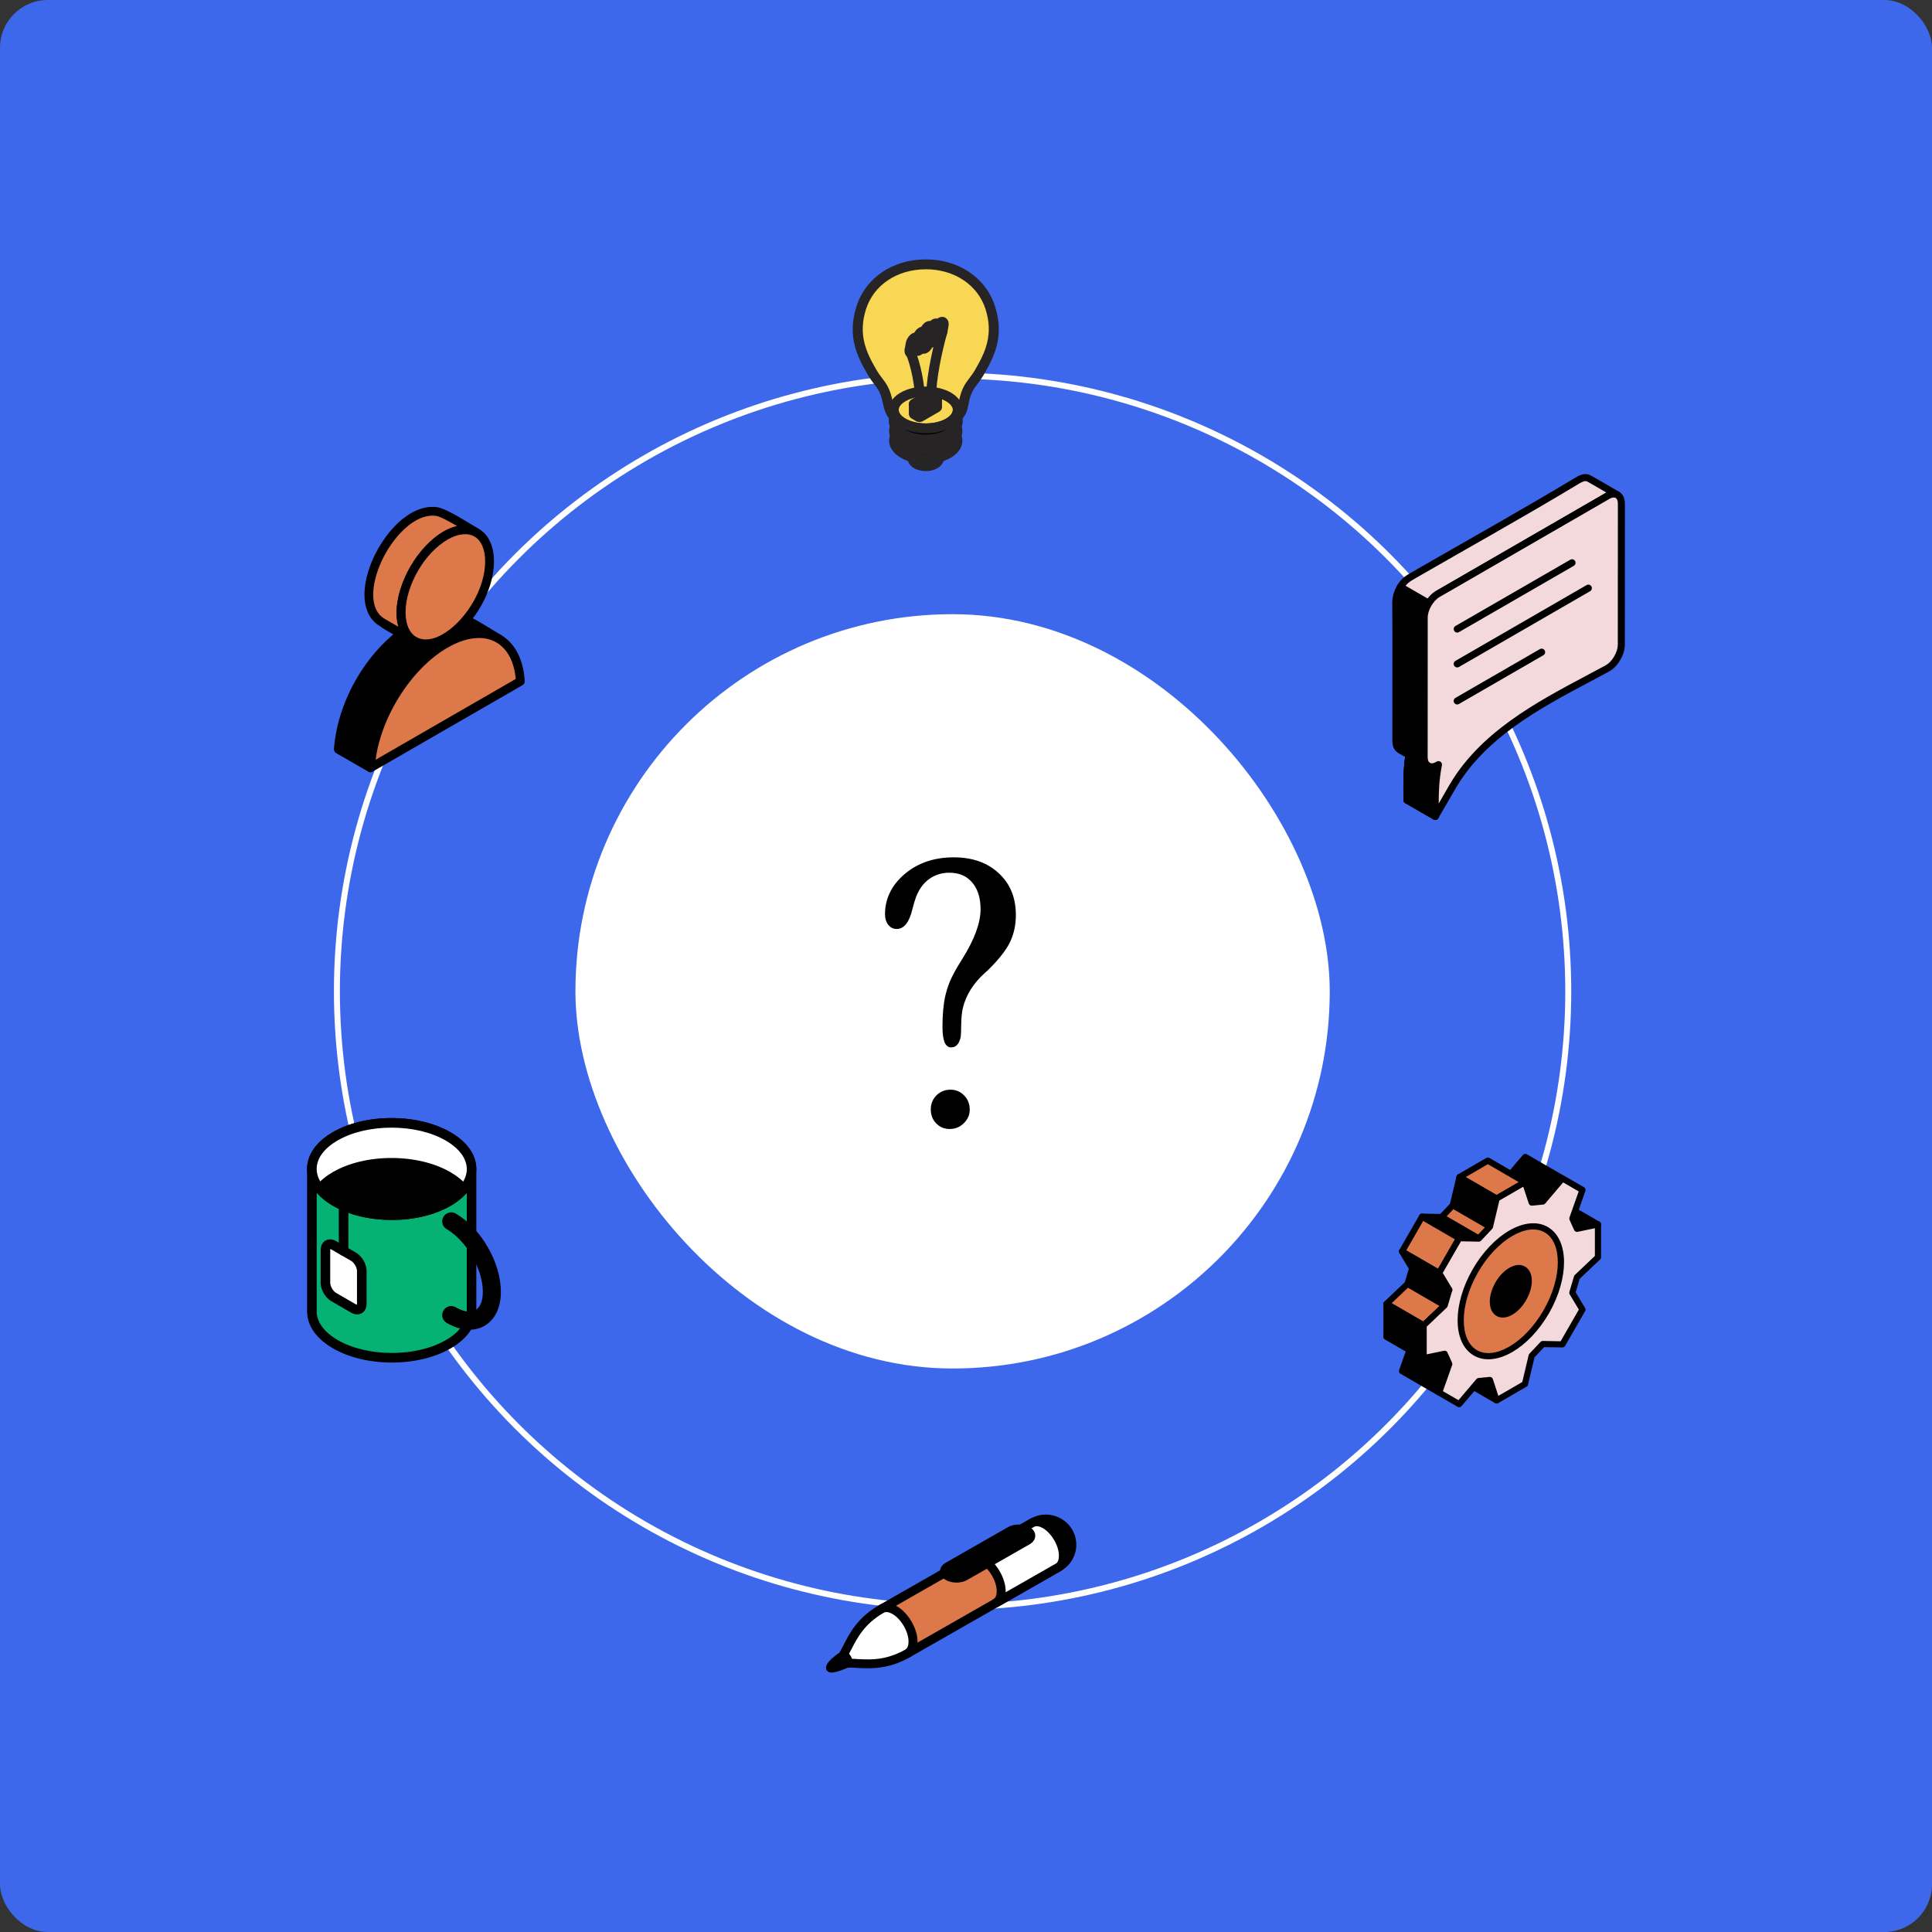 <svg width="648" height="648" viewBox="0 0 648 648" fill="none" xmlns="http://www.w3.org/2000/svg">
<rect x="0" y="0" width="648" height="648" fill="#333333" stroke="none"/>
<rect width="648" height="648" rx="16" fill="#3D68EC"/>
<mask id="mask0_1861_3104" style="mask-type:alpha" maskUnits="userSpaceOnUse" x="0" y="0" width="648" height="648">
<rect width="648" height="648" rx="16" fill="#CCEEE6"/>
</mask>
<g mask="url(#mask0_1861_3104)">
<circle cx="319.5" cy="332.5" r="206.5" stroke="white" stroke-width="2"/>
<g clip-path="url(#clip0_1861_3104)">
<path fill-rule="evenodd" clip-rule="evenodd" d="M149.376 215.957C155.097 212.829 161.073 210.982 167.203 214.189C162.746 211.618 156.245 206.986 151.686 206.42C146.997 205.84 142.629 207.552 138.609 209.752C124.705 218.181 114.69 235.167 113.473 251.319L124.235 257.524C125.453 241.373 135.463 224.386 149.376 215.957Z" fill="black"/>
<path fill-rule="evenodd" clip-rule="evenodd" d="M148.67 214.668C151.663 213.025 154.748 211.72 157.918 211.238C158.35 211.173 158.782 211.122 159.214 211.089C156.449 209.507 153.68 208.151 151.509 207.882C149.372 207.618 147.299 207.877 145.306 208.453C143.256 209.042 141.253 209.985 139.32 211.038L139.278 211.061C132.633 215.113 126.889 221.207 122.642 228.234C118.473 235.126 115.75 242.9 115.02 250.516L122.995 255.116C123.943 247.486 126.731 239.781 130.881 232.921C135.379 225.482 141.5 219.012 148.614 214.7L148.665 214.668H148.67ZM158.359 214.152C155.585 214.575 152.815 215.758 150.092 217.248C143.423 221.3 137.67 227.403 133.414 234.444C129.078 241.61 126.308 249.732 125.713 257.636C125.695 257.849 125.63 258.058 125.518 258.258C125.114 258.959 124.212 259.205 123.511 258.801L112.85 252.651C112.316 252.396 111.963 251.834 112.009 251.208C112.636 242.84 115.559 234.263 120.127 226.712C124.603 219.313 130.681 212.871 137.749 208.56L137.912 208.458C139.994 207.316 142.187 206.295 144.497 205.631C146.862 204.944 149.325 204.638 151.877 204.953C155.748 205.432 160.646 208.453 164.805 211.015C165.897 211.688 166.942 212.333 167.951 212.913C168.625 213.308 168.88 214.166 168.518 214.867C168.141 215.587 167.254 215.865 166.534 215.489L166.478 215.461C163.741 214.046 161.031 213.749 158.369 214.152H158.359Z" fill="black"/>
<path fill-rule="evenodd" clip-rule="evenodd" d="M159.856 178.679C156.585 176.79 149.28 171.921 146.296 171.55C131.686 169.735 115.779 201.268 128.131 208.735L138.893 214.941C125.356 206.368 145.687 171.257 159.856 178.679Z" fill="#DD784B"/>
<path fill-rule="evenodd" clip-rule="evenodd" d="M157.997 175.838C158.986 176.442 159.874 176.985 160.594 177.402C161.273 177.797 161.524 178.655 161.161 179.356C160.785 180.076 159.897 180.354 159.177 179.978C155.022 177.801 150.083 180.039 145.844 184.225C143.753 186.295 141.834 188.824 140.263 191.544C138.688 194.268 137.442 197.188 136.699 200.028C135.184 205.788 135.714 211.181 139.687 213.697C140.352 214.119 140.57 214.992 140.17 215.678C139.761 216.379 138.86 216.621 138.158 216.212C135.207 214.5 129.863 211.854 127.372 209.988C124.231 208.085 122.66 204.902 122.311 201.114C121.963 197.341 122.846 192.955 124.57 188.708C126.275 184.503 128.817 180.391 131.81 177.119C136.072 172.455 141.295 169.443 146.476 170.088C149.121 170.417 154.256 173.555 157.997 175.843V175.838ZM153.289 176.437C150.473 174.771 147.568 173.197 146.119 173.016C141.992 172.506 137.642 175.105 133.985 179.106C131.225 182.122 128.873 185.924 127.298 189.818C125.736 193.665 124.932 197.573 125.234 200.854C125.499 203.723 126.624 206.099 128.864 207.468L133.604 210.197C132.628 207.018 132.814 203.203 133.846 199.281C134.659 196.185 136.006 193.02 137.712 190.073C139.422 187.116 141.499 184.369 143.767 182.132C146.704 179.231 149.985 177.142 153.289 176.437Z" fill="black"/>
<path fill-rule="evenodd" clip-rule="evenodd" d="M167.207 214.189C157.365 208.513 141.407 217.721 131.564 234.74C127.382 241.976 124.668 250.047 124.24 257.524L174.531 228.526C174.108 221.536 171.39 216.598 167.207 214.184V214.189Z" fill="#DD784B"/>
<path fill-rule="evenodd" clip-rule="evenodd" d="M166.473 215.461C162.044 212.908 156.119 213.772 150.125 217.225L150.05 217.266C143.837 220.868 137.615 227.222 132.837 235.479L132.791 235.553C130.746 239.108 129.055 242.877 127.837 246.673C126.959 249.402 126.322 252.145 125.974 254.828L172.988 227.718C172.724 224.878 172.045 222.432 171.023 220.427C169.893 218.213 168.341 216.538 166.473 215.461ZM148.647 214.681C155.548 210.704 162.528 209.799 167.937 212.918C170.312 214.287 172.263 216.371 173.653 219.095C174.963 221.657 175.781 224.799 176 228.447C176.028 228.985 175.758 229.519 175.261 229.807L125.044 258.764C124.789 258.931 124.482 259.019 124.157 259.005C123.343 258.958 122.721 258.267 122.767 257.455C122.981 253.649 123.771 249.699 125.03 245.787C126.308 241.805 128.083 237.846 130.24 234.1L130.286 234.012C135.314 225.319 141.927 218.589 148.563 214.737L148.647 214.686V214.681Z" fill="black"/>
<path fill-rule="evenodd" clip-rule="evenodd" d="M164.196 188.264C164.196 183.543 162.533 180.225 159.856 178.679C157.174 177.134 153.466 177.357 149.372 179.719C145.278 182.077 141.569 186.129 138.888 190.77C136.207 195.411 134.543 200.642 134.543 205.362C134.543 210.082 136.207 213.4 138.888 214.946C148.192 220.311 164.196 203.45 164.196 188.264Z" fill="#DD784B"/>
<path fill-rule="evenodd" clip-rule="evenodd" d="M162.719 188.264C162.719 186.161 162.366 184.384 161.729 182.977C161.111 181.608 160.214 180.582 159.117 179.951C158.021 179.32 156.687 179.055 155.186 179.204C153.643 179.357 151.928 179.937 150.111 180.986C148.229 182.077 146.421 183.553 144.767 185.293C143.034 187.122 141.468 189.238 140.166 191.499C138.861 193.759 137.806 196.172 137.085 198.59C136.402 200.883 136.026 203.185 136.026 205.357C136.026 207.529 136.379 209.233 137.016 210.639C137.638 212.008 138.531 213.034 139.632 213.665C140.599 214.222 141.672 214.482 142.801 214.482C145.381 214.482 148.262 213.168 151.022 210.996C153.889 208.736 156.594 205.561 158.685 201.946L158.732 201.872C161.153 197.657 162.724 192.868 162.724 188.259L162.719 188.264ZM164.42 181.766C165.228 183.548 165.674 185.734 165.674 188.259C165.674 193.392 163.946 198.692 161.283 203.329L161.236 203.417C158.969 207.344 156.004 210.806 152.844 213.298C149.572 215.874 146.059 217.429 142.801 217.429C141.17 217.429 139.6 217.044 138.154 216.208C136.518 215.266 135.208 213.79 134.325 211.846C133.516 210.063 133.07 207.877 133.07 205.353C133.07 202.828 133.493 200.317 134.26 197.75C135.045 195.123 136.193 192.496 137.62 190.027C139.042 187.558 140.747 185.251 142.639 183.26C144.479 181.32 146.51 179.663 148.638 178.433C150.836 177.171 152.955 176.461 154.902 176.271C157.031 176.062 158.964 176.452 160.6 177.399C162.231 178.341 163.546 179.817 164.424 181.761L164.42 181.766Z" fill="black"/>
</g>
<g clip-path="url(#clip1_1861_3104)">
<path fill-rule="evenodd" clip-rule="evenodd" d="M315.346 153.229L314.673 154.542C314.091 155.58 312.852 156.026 311.742 156.236C310.67 156.402 309.721 156.37 308.671 156.107C307.75 155.849 306.818 155.413 306.333 154.547L305.659 153.235C308.692 154.133 312.318 154.133 315.351 153.235L315.346 153.229Z" fill="black"/>
<path d="M310.47 157.408C309.775 157.408 309.107 157.322 308.406 157.144C306.919 156.725 305.939 156.047 305.389 155.063L303.547 151.481L305.961 152.197C308.805 153.036 312.199 153.036 315.039 152.197L317.458 151.481L315.626 155.031C314.974 156.198 313.74 156.945 311.941 157.29C311.424 157.37 310.939 157.408 310.47 157.408ZM308.342 154.859C308.525 154.934 308.73 155.004 308.961 155.069C309.823 155.284 310.615 155.316 311.58 155.171C312 155.09 312.366 154.988 312.673 154.853C311.246 155.015 309.775 155.015 308.342 154.853V154.859Z" fill="#262424"/>
<path fill-rule="evenodd" clip-rule="evenodd" d="M306.769 154.117L306.85 154.273C307.168 154.843 307.798 155.246 308.827 155.542C309.764 155.779 310.637 155.811 311.645 155.655C312.922 155.413 313.767 154.945 314.155 154.257L314.231 154.117C311.823 154.617 309.177 154.617 306.769 154.117ZM310.476 156.924C309.818 156.924 309.188 156.838 308.525 156.677C307.178 156.295 306.295 155.693 305.815 154.832L305.131 153.509C305.023 153.3 305.056 153.047 305.201 152.859C305.352 152.681 305.595 152.611 305.821 152.676C308.746 153.542 312.248 153.542 315.179 152.676C315.405 152.611 315.648 152.676 315.799 152.859C315.949 153.041 315.976 153.3 315.869 153.509L315.195 154.816C314.619 155.843 313.498 156.51 311.844 156.817C311.365 156.887 310.912 156.924 310.476 156.924Z" fill="black"/>
<path d="M310.476 158C309.749 158 309.027 157.909 308.267 157.721C306.591 157.242 305.492 156.473 304.873 155.349L304.172 153.999C303.871 153.402 303.946 152.692 304.366 152.176C304.797 151.66 305.482 151.455 306.117 151.638C308.86 152.45 312.13 152.45 314.872 151.638C315.524 151.455 316.203 151.66 316.623 152.165C317.054 152.692 317.13 153.408 316.828 153.994L316.154 155.306C315.406 156.645 314.032 157.5 312.044 157.871C311.44 157.963 310.945 158 310.476 158Z" fill="#262424"/>
<path fill-rule="evenodd" clip-rule="evenodd" d="M318.007 152.111C320.858 150.476 321.746 148.131 320.68 146.045L318.643 142.092H302.357L300.32 146.045C299.253 148.131 300.142 150.476 302.992 152.111C307.141 154.499 313.859 154.499 318.002 152.111H318.007Z" fill="black"/>
<path d="M310.503 154.993C307.61 154.993 304.711 154.343 302.459 153.041C299.205 151.175 297.993 148.233 299.367 145.55L301.705 141.011H319.306L321.644 145.55C323.018 148.233 321.806 151.175 318.552 153.041C316.3 154.343 313.401 154.993 310.508 154.993H310.503ZM303.014 143.167L301.279 146.534C300.45 148.158 301.29 149.895 303.531 151.18C307.373 153.396 313.628 153.396 317.469 151.18C319.71 149.89 320.551 148.158 319.721 146.534L317.986 143.167H303.014Z" fill="#262424"/>
<path fill-rule="evenodd" clip-rule="evenodd" d="M302.717 142.673L300.842 146.314C299.878 148.196 300.794 150.17 303.283 151.611C307.259 153.902 313.73 153.902 317.706 151.611C320.2 150.175 321.111 148.191 320.152 146.314L318.277 142.673H302.712H302.717ZM310.502 154.483C307.674 154.483 304.851 153.859 302.701 152.622C299.646 150.864 298.537 148.244 299.797 145.781L301.834 141.823C301.936 141.63 302.135 141.506 302.356 141.506H318.643C318.864 141.506 319.069 141.63 319.166 141.823L321.202 145.781C322.463 148.244 321.353 150.864 318.298 152.622C316.149 153.859 313.325 154.483 310.497 154.483H310.502Z" fill="black"/>
<path d="M310.502 155.558C307.372 155.558 304.415 154.848 302.163 153.552C298.617 151.514 297.314 148.271 298.838 145.291L300.875 141.333C301.166 140.774 301.737 140.43 302.356 140.43H318.643C319.273 140.43 319.839 140.779 320.125 141.339L322.161 145.291C323.686 148.271 322.382 151.514 318.837 153.557C316.59 154.853 313.627 155.563 310.497 155.563L310.502 155.558ZM303.375 143.748L301.802 146.803C300.832 148.685 302.895 150.137 303.822 150.675C307.442 152.761 313.552 152.761 317.167 150.675C318.099 150.137 320.157 148.685 319.187 146.803L317.614 143.748H303.364H303.375Z" fill="#262424"/>
<path fill-rule="evenodd" clip-rule="evenodd" d="M332.134 103.215C335.129 112.659 331.864 119.101 328.476 124.883C326.342 128.529 324.828 129.051 323.654 133.197C322.948 135.692 323.196 137.618 321.224 139.661C315.836 145.238 304.582 145.394 299.765 139.661C297.95 137.489 298.047 135.692 297.341 133.197C296.166 129.051 294.647 128.529 292.519 124.883C289.141 119.101 285.871 112.659 288.872 103.215C291.948 93.513 301.225 88.662 310.503 88.662C319.78 88.662 329.052 93.513 332.134 103.215Z" fill="#F8D754"/>
<path fill-rule="evenodd" clip-rule="evenodd" d="M310.503 89.248C300.428 89.248 292.158 94.803 289.427 103.397C286.571 112.4 289.502 118.558 293.031 124.592C293.785 125.882 294.475 126.786 295.084 127.587C296.183 129.039 297.136 130.292 297.912 133.04C298.101 133.707 298.236 134.326 298.359 134.917C298.704 136.531 298.974 137.795 300.218 139.284C302.249 141.704 305.67 143.167 309.603 143.307C314.027 143.463 318.202 141.946 320.804 139.252C322.102 137.907 322.34 136.649 322.641 135.057C322.76 134.423 322.889 133.756 323.088 133.04C323.87 130.292 324.818 129.039 325.922 127.587C326.531 126.791 327.215 125.888 327.975 124.592C331.504 118.558 334.435 112.4 331.574 103.397C328.842 94.803 320.572 89.248 310.503 89.248ZM310.212 144.496C309.997 144.496 309.781 144.485 309.56 144.479C305.299 144.329 301.565 142.71 299.318 140.037C297.885 138.327 297.557 136.794 297.207 135.159C297.088 134.595 296.959 134.003 296.776 133.352C296.059 130.819 295.213 129.706 294.141 128.292C293.516 127.469 292.805 126.528 292.013 125.183C288.349 118.918 285.305 112.502 288.312 103.042C291.194 93.948 299.906 88.075 310.503 88.075C321.1 88.075 329.807 93.948 332.694 103.042C335.695 112.507 332.657 118.918 328.988 125.183C328.201 126.533 327.49 127.469 326.86 128.292C325.788 129.706 324.942 130.819 324.22 133.352C324.031 134.03 323.913 134.665 323.794 135.272C323.487 136.913 323.191 138.467 321.65 140.064C318.951 142.861 314.711 144.49 310.212 144.49V144.496Z" fill="black"/>
<path d="M310.212 145.572C310.061 145.572 309.905 145.571 309.754 145.561H309.538C304.953 145.394 300.934 143.635 298.494 140.726C296.883 138.801 296.511 137.064 296.155 135.38C296.037 134.832 295.913 134.262 295.741 133.643C295.078 131.309 294.329 130.32 293.284 128.948C292.675 128.147 291.915 127.152 291.08 125.727C287.293 119.246 284.141 112.605 287.282 102.72C290.315 93.168 299.426 87 310.503 87C321.579 87 330.69 93.168 333.723 102.72C336.859 112.605 333.712 119.246 329.919 125.732C329.084 127.163 328.325 128.152 327.721 128.948C326.681 130.32 325.927 131.309 325.265 133.649C325.103 134.235 324.99 134.805 324.887 135.353L324.866 135.477C324.543 137.198 324.209 138.978 322.441 140.812C319.565 143.791 315.001 145.566 310.228 145.566L310.212 145.572ZM310.503 90.324C300.907 90.324 293.041 95.583 290.455 103.72C287.735 112.298 290.558 118.23 293.963 124.049C294.674 125.27 295.331 126.136 295.918 126.899C297.066 128.41 298.122 129.803 298.952 132.745C299.146 133.428 299.28 134.047 299.41 134.643C299.754 136.262 299.975 137.306 301.053 138.586C302.885 140.769 306.02 142.092 309.651 142.221C313.762 142.372 317.647 140.973 320.039 138.494C321.105 137.386 321.299 136.386 321.585 134.864C321.709 134.213 321.843 133.503 322.059 132.734C322.894 129.793 323.95 128.4 325.065 126.926C325.658 126.152 326.321 125.275 327.048 124.038C330.447 118.219 333.276 112.287 330.555 103.709C327.969 95.573 320.103 90.313 310.508 90.313L310.503 90.324Z" fill="#262424"/>
<path fill-rule="evenodd" clip-rule="evenodd" d="M316.602 148.255C319.969 146.314 319.969 143.167 316.602 141.221C313.235 139.285 307.772 139.285 304.404 141.221C301.037 143.167 301.037 146.314 304.404 148.255C307.772 150.196 313.235 150.196 316.602 148.255Z" fill="#F4D9DC"/>
<path d="M310.503 150.794C308.116 150.794 305.724 150.256 303.865 149.186C301.888 148.045 300.805 146.47 300.8 144.743C300.8 143.017 301.888 141.436 303.86 140.296C307.583 138.155 313.412 138.155 317.135 140.296C319.112 141.441 320.2 143.017 320.2 144.749C320.2 146.475 319.112 148.056 317.135 149.191C315.276 150.261 312.884 150.799 310.497 150.799L310.503 150.794ZM310.503 140.855C308.477 140.855 306.451 141.291 304.943 142.157C303.661 142.899 302.955 143.813 302.96 144.743C302.96 145.668 303.666 146.588 304.948 147.325C307.96 149.062 313.051 149.062 316.068 147.325C317.35 146.588 318.056 145.668 318.056 144.743C318.056 143.818 317.35 142.899 316.068 142.157C314.565 141.291 312.534 140.855 310.508 140.855H310.503Z" fill="#262424"/>
<path fill-rule="evenodd" clip-rule="evenodd" d="M310.502 140.349C308.401 140.349 306.295 140.807 304.7 141.732C303.261 142.565 302.469 143.63 302.469 144.743C302.469 145.856 303.261 146.921 304.7 147.749C307.9 149.594 313.11 149.594 316.31 147.749C317.749 146.921 318.541 145.851 318.541 144.743C318.541 143.635 317.749 142.565 316.31 141.732C314.71 140.807 312.603 140.349 310.502 140.349ZM310.502 150.282C308.186 150.282 305.874 149.777 304.113 148.761C302.292 147.712 301.295 146.287 301.295 144.738C301.295 143.189 302.297 141.764 304.113 140.715C307.636 138.682 313.374 138.682 316.897 140.715C318.718 141.764 319.715 143.189 319.715 144.738C319.715 146.287 318.713 147.712 316.897 148.761C315.136 149.777 312.819 150.282 310.508 150.282H310.502Z" fill="black"/>
<path d="M310.503 151.358C307.896 151.358 305.433 150.766 303.569 149.691C301.404 148.443 300.213 146.684 300.213 144.738C300.213 142.791 301.404 141.032 303.569 139.784C307.454 137.542 313.547 137.547 317.432 139.784C319.597 141.032 320.788 142.791 320.788 144.738C320.788 146.684 319.597 148.443 317.432 149.691C315.573 150.766 313.111 151.358 310.503 151.358ZM310.503 141.425C308.521 141.425 306.597 141.876 305.239 142.662C304.162 143.285 303.542 144.044 303.542 144.743C303.542 145.442 304.162 146.195 305.234 146.813C308.09 148.464 312.911 148.464 315.767 146.813C316.839 146.195 317.459 145.437 317.459 144.743C317.459 144.049 316.844 143.285 315.767 142.662C314.382 141.866 312.513 141.425 310.503 141.425Z" fill="#262424"/>
<path fill-rule="evenodd" clip-rule="evenodd" d="M318.007 148.868C320.858 147.228 321.746 144.877 320.68 142.807L318.643 138.849H302.357L300.32 142.807C299.253 144.883 300.142 147.228 302.992 148.868C307.141 151.256 313.859 151.256 318.002 148.868H318.007Z" fill="black"/>
<path d="M310.503 151.75C307.61 151.75 304.711 151.1 302.459 149.798C299.205 147.921 297.993 144.985 299.367 142.312L301.699 137.768H319.301L321.639 142.312C323.013 144.985 321.8 147.921 318.546 149.798C316.289 151.1 313.396 151.75 310.503 151.75ZM303.014 139.919L301.279 143.291C300.45 144.904 301.29 146.641 303.531 147.932C307.373 150.148 313.628 150.148 317.463 147.932C319.705 146.641 320.545 144.904 319.716 143.291L317.981 139.919H303.009H303.014Z" fill="#262424"/>
<path fill-rule="evenodd" clip-rule="evenodd" d="M302.717 139.43L300.842 143.065C299.878 144.948 300.794 146.921 303.283 148.363C307.259 150.654 313.73 150.654 317.706 148.363C320.2 146.927 321.111 144.948 320.152 143.065L318.277 139.43H302.712H302.717ZM310.502 151.24C307.674 151.24 304.851 150.616 302.701 149.379C299.646 147.62 298.537 144.996 299.797 142.538L301.834 138.58C301.936 138.386 302.135 138.263 302.356 138.263H318.643C318.864 138.263 319.069 138.386 319.166 138.58L321.202 142.538C322.463 145.001 321.353 147.62 318.298 149.379C316.149 150.616 313.325 151.24 310.497 151.24H310.502Z" fill="black"/>
<path d="M310.502 152.315C307.372 152.315 304.409 151.605 302.163 150.309C298.617 148.271 297.314 145.023 298.838 142.043L300.875 138.085C301.171 137.526 301.737 137.182 302.356 137.182H318.643C319.273 137.182 319.839 137.531 320.125 138.085L322.161 142.038C323.686 145.017 322.382 148.26 318.842 150.304C316.596 151.6 313.633 152.31 310.502 152.31V152.315ZM303.375 140.505L301.802 143.56C300.832 145.448 302.895 146.894 303.822 147.432C307.442 149.519 313.552 149.519 317.167 147.432C318.099 146.894 320.157 145.442 319.187 143.56L317.614 140.511H303.364L303.375 140.505Z" fill="#262424"/>
<path fill-rule="evenodd" clip-rule="evenodd" d="M318.099 133.122C322.296 135.536 322.296 139.462 318.099 141.877C313.902 144.297 307.103 144.297 302.911 141.877C298.714 139.462 298.714 135.536 302.911 133.122C307.108 130.707 313.907 130.707 318.099 133.122Z" fill="#F8D754"/>
<path d="M310.503 144.781C307.578 144.781 304.652 144.125 302.368 142.807C299.992 141.441 298.683 139.553 298.683 137.499C298.683 135.445 299.992 133.557 302.368 132.191C306.931 129.567 314.075 129.567 318.633 132.191C321.009 133.557 322.318 135.445 322.318 137.499C322.318 139.553 321.009 141.441 318.633 142.807C316.354 144.125 313.428 144.781 310.498 144.781H310.503ZM310.503 132.374C307.949 132.374 305.39 132.933 303.445 134.052C301.764 135.02 300.838 136.246 300.838 137.499C300.838 138.752 301.764 139.978 303.445 140.946C307.335 143.189 313.665 143.194 317.555 140.946C319.236 139.978 320.163 138.752 320.163 137.499C320.163 136.246 319.236 135.02 317.555 134.052C315.61 132.933 313.057 132.374 310.498 132.374H310.503Z" fill="#262424"/>
<path fill-rule="evenodd" clip-rule="evenodd" d="M310.503 131.89C307.858 131.89 305.218 132.471 303.203 133.633C301.36 134.692 300.347 136.064 300.347 137.5C300.347 138.936 301.36 140.307 303.203 141.366C307.233 143.69 313.784 143.69 317.808 141.366C319.646 140.307 320.664 138.936 320.664 137.5C320.664 136.064 319.646 134.687 317.808 133.633C315.794 132.471 313.148 131.89 310.508 131.89H310.503ZM310.503 144.265C307.648 144.265 304.787 143.636 302.616 142.383C300.396 141.108 299.173 139.371 299.173 137.5C299.173 135.628 300.396 133.891 302.616 132.611C306.963 130.105 314.043 130.105 318.39 132.611C320.61 133.891 321.833 135.628 321.833 137.5C321.833 139.371 320.61 141.108 318.39 142.383C316.214 143.636 313.358 144.265 310.503 144.265Z" fill="black"/>
<path d="M310.502 145.34C307.334 145.34 304.344 144.619 302.076 143.313C299.512 141.834 298.095 139.769 298.095 137.494C298.095 135.219 299.506 133.154 302.076 131.675C306.726 128.996 314.284 128.996 318.928 131.675C321.493 133.154 322.91 135.219 322.91 137.494C322.91 139.769 321.498 141.834 318.928 143.313C316.66 144.619 313.67 145.34 310.502 145.34ZM310.502 132.965C307.927 132.965 305.524 133.535 303.741 134.563C302.249 135.423 301.424 136.461 301.424 137.499C301.424 138.537 302.249 139.575 303.736 140.435C307.404 142.554 313.595 142.549 317.264 140.435C318.756 139.575 319.58 138.532 319.58 137.499C319.58 136.466 318.756 135.423 317.264 134.563C315.48 133.53 313.078 132.965 310.502 132.965Z" fill="#262424"/>
<path fill-rule="evenodd" clip-rule="evenodd" d="M321.229 137.8V141.527C321.186 142.226 320.857 142.99 320.459 143.56C318.993 145.647 315.976 146.755 313.557 147.169C310.023 147.766 305.589 147.335 302.524 145.378C301.257 144.571 300.067 143.361 299.808 141.823L299.771 141.527V137.8C299.824 138.241 299.889 138.553 300.067 138.973C301.01 141.205 303.773 142.533 305.977 143.119C309.856 144.157 315.044 143.84 318.476 141.646C319.742 140.839 320.938 139.629 321.197 138.091L321.229 137.795V137.8Z" fill="black"/>
<path d="M310.498 148.491C307.674 148.491 304.496 147.911 301.942 146.281C300.148 145.136 299.017 143.614 298.747 141.995L298.693 141.522V137.795L300.838 137.66C300.886 138.026 300.924 138.241 301.059 138.548C302.001 140.785 305.277 141.812 306.258 142.075C310.217 143.13 315.002 142.586 317.9 140.736C318.633 140.268 319.893 139.284 320.131 137.94L320.163 137.676L322.312 137.795V141.586C322.259 142.43 321.908 143.372 321.348 144.173C319.365 146.991 315.373 147.943 313.752 148.222C312.776 148.389 311.672 148.486 310.508 148.486L310.498 148.491ZM300.897 141.79C301.161 143.06 302.384 144.012 303.106 144.469C305.649 146.087 309.684 146.733 313.38 146.104C314.436 145.921 318.019 145.157 319.576 142.936C319.829 142.576 320.017 142.151 320.104 141.774C319.786 142.049 319.436 142.307 319.053 142.549C315.104 145.071 309.495 145.173 305.692 144.151C304.625 143.866 302.524 143.167 300.891 141.78L300.897 141.79Z" fill="#262424"/>
<path fill-rule="evenodd" clip-rule="evenodd" d="M300.358 140.56L300.39 141.754C300.643 143.275 302.033 144.367 302.836 144.883C305.476 146.572 309.646 147.244 313.455 146.588C314.559 146.4 318.298 145.593 319.968 143.222C320.351 142.679 320.609 142.012 320.642 141.49V140.538C320.157 141.124 319.532 141.667 318.794 142.141C314.963 144.582 309.522 144.674 305.821 143.684C304.592 143.356 301.931 142.458 300.358 140.56ZM310.481 148.003C307.744 148.003 304.673 147.438 302.206 145.868C300.53 144.797 299.474 143.399 299.232 141.915L299.188 141.598V137.801C299.188 137.489 299.426 137.231 299.738 137.214C300.034 137.182 300.32 137.419 300.358 137.725C300.411 138.134 300.46 138.387 300.611 138.742C301.64 141.178 305.099 142.275 306.133 142.549C310.217 143.641 315.163 143.066 318.164 141.151C318.966 140.635 320.356 139.543 320.615 137.994L320.647 137.725C320.685 137.419 320.911 137.182 321.267 137.209C321.574 137.225 321.822 137.483 321.822 137.795V141.522C321.773 142.297 321.445 143.168 320.944 143.894C319.063 146.561 315.227 147.47 313.665 147.739C312.711 147.901 311.628 147.997 310.486 147.997L310.481 148.003Z" fill="black"/>
<path d="M310.481 149.078C308.089 149.078 304.614 148.68 301.629 146.77C299.69 145.533 298.462 143.872 298.171 142.086L298.111 141.591V137.795C298.111 136.913 298.785 136.192 299.658 136.138C300.547 136.068 301.317 136.714 301.425 137.59C301.468 137.929 301.5 138.08 301.602 138.322C302.47 140.371 305.762 141.339 306.408 141.511C310.223 142.533 314.818 142.011 317.582 140.247C318.11 139.913 319.355 138.999 319.548 137.821L319.575 137.596C319.683 136.692 320.448 136.068 321.353 136.138C322.199 136.176 322.894 136.907 322.894 137.795V141.586C322.835 142.549 322.442 143.614 321.822 144.506C319.716 147.502 315.54 148.507 313.843 148.798C312.749 148.981 311.618 149.072 310.481 149.072V149.078ZM303.477 144.012C305.913 145.539 309.748 146.13 313.277 145.528C314.635 145.297 316.23 144.802 317.485 144.033C313.622 145.668 308.903 145.62 305.546 144.721C304.991 144.571 304.264 144.345 303.477 144.012Z" fill="#262424"/>
<path fill-rule="evenodd" clip-rule="evenodd" d="M314.295 133.234V136.477V136.499L314.29 136.52L314.274 136.547L314.263 136.569L314.247 136.59L314.225 136.617L314.198 136.633L314.171 136.649L308.698 139.806L308.665 139.822L308.628 139.839L308.595 139.849L308.552 139.86L308.514 139.871L308.471 139.876L308.428 139.882H308.385H308.347L308.304 139.876L308.261 139.871L308.224 139.86L308.186 139.849L308.148 139.839L308.11 139.822L308.078 139.806L308.04 139.785L307.647 139.553L306.634 138.973L306.602 138.951L306.575 138.93L306.553 138.914L306.537 138.887L306.521 138.865L306.51 138.838L306.505 138.817V135.558V135.579L306.51 135.601L306.521 135.628L306.537 135.649L306.553 135.671L306.575 135.692L306.602 135.714L306.634 135.73L307.647 136.316L308.04 136.547L308.078 136.563L308.11 136.579L308.148 136.601L308.186 136.612L308.224 136.622L308.261 136.628L308.304 136.633L308.347 136.639H308.385H308.428L308.471 136.633L308.514 136.628L308.552 136.622L308.595 136.612L308.628 136.601L308.665 136.585L308.698 136.563L314.171 133.412L314.198 133.396L314.225 133.369L314.247 133.358L314.263 133.331L314.274 133.304L314.29 133.283L314.295 133.256V133.234Z" fill="black"/>
<path d="M308.429 140.958L307.874 140.882L307.556 140.753L308.073 139.807L307.491 140.71L305.934 139.796L305.676 139.532L305.562 139.393L305.444 139.054L305.428 138.812V135.553L306.645 135.526L306.737 135.456L307.189 134.805L308.391 135.499L313.611 132.487L313.633 132.477L313.795 132.745L314.102 133.165L315.373 133.235L315.335 136.774L315.233 137.042L315.168 137.161L314.98 137.381L314.727 137.57L308.752 140.92L308.429 140.958ZM308.229 139.656L308.186 139.85L308.272 139.559L308.229 139.656ZM307.583 138.274L308.391 138.742L313.218 135.956V135.203L308.746 137.682L308.639 137.699L308.472 136.634L308.558 137.709H308.278H308.213L308.305 136.634L308.138 137.699L307.814 137.629L307.669 137.564L307.583 137.521V138.274ZM308.218 136.467L308.186 136.612L308.24 136.424L308.218 136.467Z" fill="#262424"/>
<path fill-rule="evenodd" clip-rule="evenodd" d="M307.092 138.559L308.337 139.279L313.714 136.241V134.358L308.994 137.08C308.973 137.096 308.881 137.133 308.854 137.144C308.854 137.144 308.687 137.198 308.682 137.198C308.649 137.198 308.547 137.225 308.52 137.23H308.369C308.369 137.23 308.208 137.219 308.186 137.219C308.17 137.209 308.014 137.176 307.992 137.171C307.971 137.171 307.874 137.128 307.852 137.112L307.098 136.682V138.564L307.092 138.559ZM308.369 140.468C308.332 140.468 308.202 140.452 308.181 140.446C308.154 140.446 308.051 140.419 308.03 140.414C308.008 140.414 307.911 140.376 307.89 140.371C307.863 140.355 307.771 140.306 307.744 140.29L306.344 139.484C306.344 139.484 306.177 139.365 306.155 139.344C306.128 139.312 306.063 139.236 306.042 139.204C306.026 139.172 305.983 139.096 305.972 139.059C305.961 139.021 305.929 138.897 305.929 138.86V135.563C305.929 135.246 306.177 134.982 306.494 134.972C306.742 134.945 306.969 135.111 307.06 135.337L308.348 136.042L313.778 132.971C313.848 132.718 314.102 132.578 314.366 132.6C314.673 132.616 314.899 132.928 314.899 133.24V136.477C314.899 136.477 314.883 136.628 314.877 136.644C314.872 136.687 314.845 136.752 314.824 136.8C314.802 136.838 314.764 136.902 314.737 136.934C314.721 136.951 314.613 137.064 314.592 137.08C314.57 137.101 314.495 137.155 314.468 137.166L309 140.317C309 140.317 308.886 140.371 308.86 140.382C308.849 140.382 308.693 140.436 308.676 140.436C308.655 140.436 308.547 140.462 308.526 140.462C308.504 140.462 308.412 140.473 308.38 140.473L308.369 140.468Z" fill="black"/>
<path d="M308.369 141.543C308.294 141.543 308.121 141.533 307.987 141.506C307.987 141.506 307.976 141.506 307.965 141.506C307.949 141.506 307.938 141.5 307.922 141.495C307.9 141.49 307.868 141.484 307.841 141.473C307.733 141.457 307.647 141.425 307.583 141.403L307.491 141.382L307.367 141.312C307.286 141.269 307.216 141.231 307.189 141.215L305.681 140.333C305.552 140.242 305.428 140.14 305.401 140.113C305.347 140.054 305.212 139.908 305.121 139.769C305.077 139.693 304.986 139.51 304.953 139.43L304.921 139.338C304.857 139.102 304.846 138.994 304.84 138.913V138.86L304.835 135.563C304.835 134.67 305.525 133.944 306.414 133.901C306.958 133.858 307.48 134.106 307.814 134.53L308.326 134.81L312.97 132.186C313.299 131.739 313.854 131.47 314.457 131.535C315.265 131.573 315.966 132.342 315.966 133.245L315.955 136.633C315.95 136.687 315.939 136.746 315.933 136.8C315.912 136.972 315.853 137.117 315.799 137.236C315.723 137.386 315.648 137.51 315.578 137.601L315.519 137.671C315.519 137.671 315.411 137.779 315.346 137.843C315.346 137.843 315.314 137.876 315.292 137.897C315.292 137.897 315.287 137.902 315.281 137.902C315.206 137.967 315.098 138.048 314.98 138.112L309.533 141.253C309.479 141.28 309.382 141.328 309.312 141.36C309.312 141.36 309.301 141.36 309.285 141.371C309.269 141.377 309.253 141.387 309.247 141.387C309.172 141.42 309.032 141.468 308.881 141.495C308.768 141.516 308.692 141.533 308.633 141.538C308.52 141.554 308.412 141.554 308.375 141.554L308.369 141.543Z" fill="#262424"/>
<path fill-rule="evenodd" clip-rule="evenodd" d="M312.722 132.224L314.166 133.057C314.338 133.154 314.338 133.315 314.166 133.418L308.698 136.569C308.531 136.671 308.245 136.671 308.078 136.569L308.04 136.548L307.647 136.316L306.634 135.73C306.462 135.633 306.462 135.472 306.634 135.37L312.103 132.218C312.275 132.116 312.555 132.116 312.728 132.218L312.722 132.224Z" fill="#F8D754"/>
<path d="M308.39 137.714C308.089 137.714 307.782 137.639 307.528 137.488L306.09 136.66C305.686 136.434 305.427 136.02 305.422 135.563C305.422 135.106 305.664 134.681 306.085 134.439L311.553 131.287C312.054 130.997 312.754 130.997 313.255 131.287L314.699 132.121C315.103 132.347 315.362 132.755 315.367 133.212C315.373 133.67 315.13 134.089 314.71 134.336L309.231 137.493C308.983 137.639 308.687 137.714 308.385 137.714H308.39ZM307.157 134.788L307.178 134.799C307.178 134.799 307.162 134.788 307.157 134.788ZM313.622 133.987C313.622 133.987 313.638 133.998 313.643 133.998L313.622 133.987Z" fill="#262424"/>
<path fill-rule="evenodd" clip-rule="evenodd" d="M307.501 135.558L308.337 136.037L313.298 133.229L312.442 132.735L307.496 135.553L307.501 135.558ZM308.385 137.225C308.17 137.225 307.954 137.177 307.782 137.075L306.338 136.241C306.074 136.085 305.912 135.832 305.912 135.558C305.912 135.284 306.068 135.02 306.332 134.87L311.801 131.713C312.151 131.508 312.657 131.514 313.008 131.713L314.451 132.546C314.715 132.697 314.872 132.955 314.872 133.235C314.872 133.509 314.715 133.767 314.451 133.918L308.983 137.075C308.805 137.177 308.595 137.225 308.38 137.225H308.385Z" fill="black"/>
<path d="M308.385 138.3C307.976 138.3 307.583 138.198 307.249 138.01L305.799 137.171C305.196 136.821 304.835 136.214 304.835 135.557C304.835 134.901 305.207 134.272 305.805 133.933L311.268 130.782C311.941 130.389 312.862 130.384 313.552 130.782L315.001 131.615C315.589 131.949 315.96 132.573 315.96 133.234C315.96 133.89 315.594 134.514 314.996 134.853L309.533 138.004C309.194 138.198 308.8 138.3 308.391 138.3H308.385Z" fill="#262424"/>
<path fill-rule="evenodd" clip-rule="evenodd" d="M312.318 133.665C311.995 133.665 311.731 133.396 311.731 133.079C311.747 125.281 314.603 114.385 315.481 111.228C315.567 110.916 315.885 110.728 316.203 110.814C316.515 110.905 316.698 111.228 316.612 111.54C314.829 117.967 312.916 127.002 312.906 133.079C312.906 133.401 312.642 133.665 312.318 133.665ZM308.617 135.789C308.294 135.789 308.03 135.531 308.03 135.203C308.03 129.465 306.699 122.683 304.555 117.504C304.431 117.203 304.571 116.859 304.873 116.735C305.18 116.622 305.519 116.756 305.643 117.052C307.841 122.36 309.204 129.314 309.204 135.198C309.204 135.52 308.94 135.784 308.617 135.784V135.789Z" fill="black"/>
<path d="M308.617 136.864C307.695 136.864 306.952 136.122 306.952 135.208C306.952 129.593 305.654 122.973 303.558 117.923C303.208 117.079 303.612 116.105 304.458 115.75C305.357 115.417 306.3 115.82 306.639 116.659C308.886 122.086 310.281 129.195 310.281 135.213C310.281 136.128 309.533 136.87 308.617 136.87V136.864ZM304.646 117.471C304.646 117.471 304.646 117.471 304.646 117.477C304.646 117.477 304.646 117.477 304.646 117.471ZM312.318 134.74C311.397 134.729 310.653 133.982 310.653 133.078C310.669 125.135 313.557 114.126 314.441 110.943C314.683 110.066 315.599 109.544 316.483 109.776C317.377 110.034 317.894 110.948 317.652 111.825C315.885 118.181 313.994 127.109 313.983 133.078C313.977 133.998 313.229 134.74 312.318 134.74Z" fill="#262424"/>
<path fill-rule="evenodd" clip-rule="evenodd" d="M307.022 113.729C306.645 114.035 306.117 114.804 305.998 115.514L305.67 117.488C305.616 117.811 305.681 117.934 305.681 117.934C306.058 117.628 306.586 116.859 306.704 116.149L307.033 114.175C307.087 113.858 307.022 113.734 307.022 113.734V113.729ZM305.567 119.042C305.352 119.042 305.142 118.978 304.969 118.854C304.732 118.682 304.355 118.257 304.511 117.294L304.84 115.321C305.007 114.283 305.718 113.191 306.494 112.782C306.941 112.551 307.394 112.556 307.739 112.804C307.976 112.976 308.353 113.401 308.191 114.358L307.868 116.337C307.695 117.38 306.984 118.467 306.214 118.875C305.993 118.988 305.777 119.047 305.567 119.047V119.042Z" fill="black"/>
<path d="M305.568 120.118C305.121 120.118 304.695 119.983 304.34 119.725C303.99 119.472 303.187 118.714 303.451 117.122L303.779 115.149C304.006 113.766 304.916 112.4 305.999 111.83C306.818 111.411 307.702 111.448 308.375 111.927C308.731 112.185 309.528 112.949 309.264 114.53L308.941 116.504C308.714 117.886 307.804 119.252 306.726 119.822C306.355 120.016 305.967 120.118 305.579 120.118H305.568Z" fill="#262424"/>
<path fill-rule="evenodd" clip-rule="evenodd" d="M309.344 111.771C308.967 112.072 308.439 112.841 308.321 113.556L307.803 116.729C307.75 117.057 307.814 117.176 307.814 117.176C308.191 116.869 308.719 116.127 308.838 115.39L309.36 112.212C309.414 111.889 309.35 111.771 309.35 111.771H309.344ZM307.696 118.294C307.475 118.294 307.275 118.23 307.098 118.106C306.855 117.934 306.483 117.509 306.64 116.546L307.162 113.363C307.329 112.319 308.046 111.227 308.816 110.824C309.263 110.593 309.716 110.598 310.061 110.846C310.298 111.018 310.675 111.443 310.519 112.4L309.996 115.578C309.824 116.622 309.113 117.713 308.342 118.117C308.121 118.23 307.9 118.289 307.696 118.289V118.294Z" fill="black"/>
<path d="M307.696 119.37C307.249 119.37 306.829 119.235 306.468 118.977C306.117 118.73 305.32 117.972 305.573 116.38L306.096 113.191C306.322 111.803 307.233 110.437 308.315 109.872C309.129 109.453 310.013 109.49 310.681 109.969C311.036 110.222 311.839 110.986 311.575 112.577L311.052 115.756C310.821 117.149 309.91 118.509 308.833 119.074C308.456 119.273 308.073 119.37 307.685 119.37H307.696Z" fill="#262424"/>
<path fill-rule="evenodd" clip-rule="evenodd" d="M311.672 109.845C311.295 110.152 310.767 110.921 310.648 111.636L309.931 116.019C309.878 116.342 309.942 116.466 309.942 116.466C310.319 116.159 310.847 115.39 310.966 114.68L311.688 110.292C311.742 109.969 311.677 109.851 311.677 109.845H311.672ZM309.818 117.579C309.603 117.579 309.398 117.514 309.22 117.385C308.983 117.213 308.606 116.788 308.762 115.831L309.479 111.443C309.651 110.399 310.363 109.313 311.133 108.904C311.58 108.668 312.033 108.673 312.377 108.926C312.615 109.098 312.986 109.523 312.83 110.48L312.108 114.869C311.936 115.912 311.225 117.004 310.454 117.407C310.233 117.52 310.012 117.579 309.808 117.579H309.818Z" fill="black"/>
<path d="M309.818 118.655C309.366 118.655 308.94 118.515 308.579 118.252C308.24 118.01 307.437 117.251 307.701 115.66L308.417 111.271C308.644 109.889 309.554 108.523 310.632 107.953C311.451 107.528 312.34 107.566 313.013 108.055C313.363 108.308 314.155 109.072 313.897 110.653L313.175 115.041C312.948 116.429 312.038 117.795 310.955 118.359C310.578 118.558 310.19 118.655 309.807 118.655H309.818Z" fill="#262424"/>
<path fill-rule="evenodd" clip-rule="evenodd" d="M313.81 109.017C313.433 109.324 312.9 110.088 312.787 110.803L312.264 113.981C312.21 114.304 312.275 114.428 312.275 114.428C312.657 114.121 313.185 113.352 313.298 112.642L313.821 109.458C313.875 109.141 313.81 109.017 313.81 109.017ZM312.162 115.541C311.941 115.541 311.736 115.476 311.558 115.353C311.321 115.181 310.944 114.756 311.1 113.793L311.623 110.62C311.795 109.577 312.506 108.485 313.277 108.076C313.724 107.84 314.177 107.85 314.521 108.098C314.758 108.27 315.13 108.695 314.974 109.657L314.451 112.836C314.284 113.879 313.573 114.965 312.797 115.369C312.576 115.487 312.356 115.541 312.151 115.541H312.162Z" fill="black"/>
<path d="M312.162 116.617C311.715 116.617 311.289 116.482 310.933 116.229C310.578 115.971 309.78 115.213 310.039 113.626L310.562 110.453C310.788 109.071 311.698 107.7 312.776 107.13C313.589 106.705 314.473 106.743 315.152 107.221C315.507 107.479 316.305 108.238 316.046 109.83L315.524 113.008C315.303 114.395 314.392 115.756 313.309 116.321C312.959 116.514 312.555 116.617 312.162 116.617Z" fill="#262424"/>
<path fill-rule="evenodd" clip-rule="evenodd" d="M315.907 108.474C315.53 108.78 315.002 109.55 314.883 110.265L314.565 112.233C314.512 112.561 314.576 112.679 314.576 112.679C314.953 112.373 315.476 111.631 315.6 110.894L315.923 108.92C315.977 108.592 315.912 108.474 315.912 108.474H315.907ZM314.452 113.787C314.237 113.787 314.032 113.728 313.854 113.599C313.617 113.432 313.245 113.008 313.396 112.045L313.72 110.071C313.892 109.028 314.603 107.936 315.374 107.527C315.821 107.291 316.273 107.296 316.618 107.549C316.855 107.721 317.227 108.146 317.071 109.109L316.747 111.082C316.58 112.12 315.869 113.212 315.093 113.621C314.872 113.734 314.652 113.793 314.447 113.793L314.452 113.787Z" fill="black"/>
<path d="M314.452 114.863C313.999 114.863 313.568 114.724 313.213 114.46C312.879 114.223 312.076 113.465 312.335 111.873L312.658 109.899C312.884 108.512 313.795 107.146 314.872 106.576C315.691 106.151 316.58 106.183 317.254 106.678C317.598 106.925 318.396 107.684 318.137 109.276L317.814 111.249C317.593 112.631 316.682 113.997 315.6 114.568C315.233 114.761 314.834 114.863 314.452 114.863Z" fill="#262424"/>
</g>
<rect x="193" y="206" width="253" height="253" rx="126.5" fill="white"/>
<path d="M328.887 304.957C328.887 301.168 327.949 298.18 326.074 295.992C324.238 293.805 321.68 292.711 318.398 292.711C315.859 292.711 313.613 293.414 311.66 294.82C309.746 296.188 308.281 298.18 307.266 300.797C306.914 301.695 306.504 303.062 306.035 304.898C304.98 309.352 303.223 311.578 300.762 311.578C299.629 311.578 298.691 311.129 297.949 310.23C297.207 309.293 296.836 308.102 296.836 306.656C296.836 301.422 299.023 296.93 303.398 293.18C307.812 289.43 313.301 287.555 319.863 287.555C326.152 287.555 331.191 289.332 334.98 292.887C338.809 296.402 340.723 301.07 340.723 306.891C340.723 310.172 340.098 313.141 338.848 315.797C337.637 318.414 335.312 321.441 331.875 324.879C331.562 325.23 331.035 325.719 330.293 326.344C326.465 329.82 324.023 333.707 322.969 338.004C322.617 339.449 322.422 341.344 322.383 343.688C322.383 345.992 322.305 347.457 322.148 348.082C321.914 349.137 321.523 349.938 320.977 350.484C320.469 351.031 319.824 351.305 319.043 351.305C318.066 351.305 317.324 350.738 316.816 349.605C316.348 348.434 316.113 346.676 316.113 344.332C316.113 340.309 316.426 336.871 317.051 334.02C317.715 331.168 318.77 328.453 320.215 325.875C320.723 324.938 321.562 323.531 322.734 321.656C326.836 315.133 328.887 309.566 328.887 304.957ZM312.188 372.047C312.188 370.25 312.812 368.707 314.062 367.418C315.352 366.129 316.934 365.484 318.809 365.484C320.605 365.484 322.129 366.129 323.379 367.418C324.629 368.707 325.254 370.289 325.254 372.164C325.254 373.922 324.59 375.445 323.262 376.734C321.973 378.023 320.391 378.668 318.516 378.668C316.719 378.668 315.215 378.043 314.004 376.793C312.793 375.543 312.188 373.961 312.188 372.047Z" fill="black"/>
<g clip-path="url(#clip2_1861_3104)">
<path fill-rule="evenodd" clip-rule="evenodd" d="M477.686 207.153C477.719 204.167 479.702 200.725 482.27 199.206L537.457 167.324C538.973 166.447 540.587 165.167 542.313 165.898C541.094 165.193 533.059 160.448 532.485 160.284C530.916 159.832 529.268 161.087 527.967 161.837L474.562 192.692C472.144 194.088 470.828 194.764 469.393 197.418C468.689 198.721 468.215 200.176 468.2 201.666L468.182 248.438C468.193 249.468 468.461 250.7 469.374 251.308L472.594 253.171C471.771 258.367 471.864 263.115 471.916 268.33L481.405 273.817C481.338 267.408 481.241 262.857 482.471 256.452L477.671 253.678L477.689 207.157L477.686 207.153Z" fill="#F4D9DC"/>
<path fill-rule="evenodd" clip-rule="evenodd" d="M476.508 207.149C476.526 205.443 477.093 203.629 478.01 202.043C478.926 200.449 480.212 199.053 481.67 198.191L536.871 166.298L537.505 165.917C537.915 165.667 538.332 165.413 538.761 165.189C536.025 163.591 532.425 161.494 532.164 161.419L532.093 161.397C531.266 161.214 530.147 161.897 529.193 162.479C511.382 173.196 492.884 183.502 474.842 193.89C472.807 195.063 471.647 195.731 470.436 197.974C470.108 198.583 469.836 199.225 469.653 199.878C469.489 200.471 469.389 201.076 469.381 201.67L469.363 248.423C469.363 248.859 469.43 249.337 469.598 249.737C469.698 249.979 469.84 250.192 470.026 250.315L473.183 252.141C473.619 252.391 473.835 252.88 473.761 253.35C472.989 258.221 473.038 262.738 473.094 267.635L480.209 271.749C480.16 266.564 480.197 262.428 481.163 257.045L477.089 254.694C476.709 254.474 476.496 254.078 476.496 253.671L476.511 207.146L476.508 207.149ZM480.052 203.222C479.329 204.477 478.882 205.88 478.867 207.164L478.848 252.995L482.974 255.381C483.447 255.605 483.731 256.131 483.626 256.672C482.46 262.76 482.508 267.165 482.571 273.164L482.579 273.742C482.594 273.966 482.545 274.198 482.422 274.407C482.094 274.97 481.371 275.164 480.809 274.836L471.319 269.349C470.973 269.143 470.734 268.766 470.731 268.333L470.723 267.695C470.671 262.947 470.623 258.55 471.301 253.787L468.714 252.294C468.092 251.879 467.671 251.297 467.406 250.651C467.112 249.946 467.004 249.154 466.996 248.449L467.015 201.666C467.022 200.83 467.153 200.02 467.369 199.243C467.604 198.411 467.943 197.605 468.345 196.858C469.873 194.029 471.249 193.237 473.66 191.849C491.703 181.46 510.133 171.158 527.96 160.463C529.316 159.635 530.904 158.664 532.689 159.116L532.809 159.142C533.42 159.317 538.824 162.479 541.541 164.073L542.909 164.872C543.412 165.17 543.632 165.801 543.397 166.354C543.144 166.955 542.454 167.235 541.854 166.985C540.934 166.593 539.801 167.283 538.727 167.936L538.041 168.347L482.87 200.225C481.766 200.878 480.771 201.968 480.048 203.222H480.052Z" fill="black"/>
<path fill-rule="evenodd" clip-rule="evenodd" d="M482.467 256.452L479.199 256.989L470.98 252.241L472.591 253.171L472.568 253.313C471.815 258.426 471.86 263.193 471.912 268.33L481.401 273.817C481.342 267.997 481.312 262.824 482.352 257.045L482.467 256.448V256.452Z" fill="white"/>
<path fill-rule="evenodd" clip-rule="evenodd" d="M481.01 257.889L479.385 258.158C479.086 258.206 478.792 258.139 478.557 257.986L473.526 255.078C473.295 257.034 473.172 258.942 473.116 260.845C473.049 263.089 473.06 265.332 473.086 267.643L480.201 271.756C480.186 269.576 480.193 267.467 480.283 265.369C480.387 262.909 480.6 260.453 481.01 257.889ZM479.418 255.754L482.206 255.295C482.359 255.261 482.523 255.257 482.687 255.287C483.328 255.41 483.749 256.03 483.626 256.672L483.511 257.269C483 260.091 482.75 262.775 482.638 265.463C482.527 268.173 482.545 270.883 482.575 273.742C482.59 273.966 482.541 274.197 482.418 274.406C482.09 274.97 481.367 275.164 480.805 274.836L471.316 269.349C470.969 269.143 470.73 268.766 470.727 268.333C470.701 265.75 470.675 263.257 470.749 260.774C470.82 258.456 470.976 256.149 471.297 253.787L470.384 253.26L471.558 251.211L479.411 255.75L479.418 255.754ZM473.205 252.163L473.757 253.357C473.828 252.898 473.623 252.42 473.205 252.163Z" fill="black"/>
<path fill-rule="evenodd" clip-rule="evenodd" d="M479.214 202.334L469.725 196.847L468.2 201.669L468.461 250.099C469.016 251.528 470.645 252.047 472.594 253.174C471.771 258.423 471.864 263.077 471.916 268.337L481.405 273.824C481.338 267.389 481.237 262.895 482.471 256.459L477.671 253.686C477.671 247.467 477.272 207.787 477.969 205.182L479.214 202.341V202.334Z" fill="black"/>
<path fill-rule="evenodd" clip-rule="evenodd" d="M477.704 202.823L470.406 198.605L469.377 201.86L469.635 249.834C469.97 250.435 470.809 250.875 471.856 251.424L471.916 251.458C472.303 251.663 472.721 251.883 473.175 252.144C473.608 252.395 473.824 252.88 473.753 253.35C472.982 258.251 473.03 262.667 473.082 267.576V267.647L480.197 271.76C480.149 266.564 480.182 262.462 481.148 257.057L477.074 254.705C476.694 254.485 476.481 254.089 476.481 253.682L476.448 247.042C476.369 233.727 476.213 207.123 476.813 204.872L476.873 204.701L477.693 202.827L477.704 202.823ZM470.309 195.82L479.716 201.259C480.294 201.532 480.555 202.218 480.294 202.808L479.09 205.552C478.583 207.989 478.736 233.962 478.814 247.027L478.848 252.996L482.974 255.381C483.447 255.605 483.73 256.131 483.626 256.672C482.463 262.761 482.508 267.102 482.571 273.078L482.579 273.81C482.579 274.011 482.53 274.22 482.422 274.407C482.098 274.97 481.375 275.168 480.812 274.844L471.345 269.371C470.984 269.173 470.734 268.789 470.73 268.345L470.723 267.598C470.671 262.861 470.626 258.572 471.301 253.809L470.756 253.522C469.184 252.693 467.946 252.044 467.354 250.524C467.305 250.394 467.275 250.252 467.275 250.103L467.018 201.767C467.003 201.618 467.018 201.464 467.067 201.311L468.591 196.489L468.695 196.257C469.02 195.694 469.743 195.496 470.305 195.82H470.309Z" fill="black"/>
<path fill-rule="evenodd" clip-rule="evenodd" d="M543.8 216.175C543.804 204.652 543.815 180.471 543.819 168.948C543.819 166.029 541.761 164.838 539.238 166.294C520.249 177.265 501.259 188.235 482.27 199.206C479.747 200.666 477.689 204.234 477.686 207.153L477.667 253.925C477.667 256.84 479.721 258.035 482.244 256.575L482.464 256.448C481.2 262.846 481.338 268.08 481.398 273.813C483.235 270.663 485.069 267.52 486.88 264.351C498.43 244.141 521.128 233.984 539.085 224.19C540.367 223.492 541.489 222.338 542.406 220.77C543.327 219.203 543.793 217.657 543.796 216.172L543.8 216.175Z" fill="#F4D9DC"/>
<path fill-rule="evenodd" clip-rule="evenodd" d="M542.618 216.175L542.641 168.948C542.637 168.313 542.521 167.813 542.32 167.459C542.201 167.253 542.052 167.097 541.888 167.003C541.72 166.91 541.515 166.858 541.277 166.858C540.859 166.858 540.364 167.007 539.827 167.317L482.855 200.232C481.778 200.856 480.783 201.957 480.052 203.222C479.318 204.499 478.863 205.91 478.863 207.157L478.845 253.929C478.848 254.563 478.964 255.063 479.165 255.418C479.284 255.619 479.433 255.776 479.601 255.873C479.765 255.967 479.97 256.019 480.209 256.019C480.626 256.019 481.118 255.87 481.655 255.56L481.875 255.429C482.437 255.101 483.164 255.295 483.489 255.862C483.638 256.12 483.679 256.411 483.626 256.68C482.706 261.357 482.546 265.411 482.546 269.505L485.855 263.772C496.202 245.675 515.191 235.586 531.948 226.679C534.251 225.455 536.513 224.253 538.522 223.159C539.055 222.868 539.566 222.476 540.039 221.987C540.531 221.483 540.986 220.875 541.392 220.18C541.798 219.49 542.108 218.792 542.316 218.105C542.514 217.452 542.615 216.806 542.618 216.179V216.175ZM545 168.948L544.978 216.175C544.981 217.034 544.847 217.907 544.583 218.788C544.325 219.635 543.941 220.501 543.427 221.375C542.917 222.245 542.35 223.002 541.731 223.637C541.094 224.29 540.397 224.828 539.652 225.235C537.386 226.47 535.235 227.616 533.051 228.773C516.581 237.523 497.916 247.441 487.913 264.948L482.426 274.418C482.218 274.765 481.845 275 481.413 275C480.76 275.004 480.227 274.481 480.224 273.828L480.212 272.846C480.16 268.05 480.108 263.54 480.932 258.326C480.686 258.371 480.443 258.389 480.209 258.389C479.556 258.389 478.949 258.229 478.42 257.919C477.894 257.613 477.451 257.169 477.126 256.601C476.716 255.885 476.485 254.981 476.485 253.929L476.508 207.157C476.508 205.484 477.085 203.648 478.01 202.043C478.938 200.438 480.239 199.019 481.681 198.187L538.649 165.271C539.57 164.737 540.464 164.487 541.273 164.487C541.925 164.487 542.529 164.648 543.062 164.958C543.591 165.264 544.031 165.712 544.355 166.275C544.765 166.992 544.996 167.895 544.993 168.948H545Z" fill="black"/>
<path fill-rule="evenodd" clip-rule="evenodd" d="M489.343 212.01C488.781 212.334 488.058 212.14 487.733 211.573C487.409 211.009 487.607 210.285 488.169 209.96L526.674 187.735C527.236 187.411 527.96 187.605 528.284 188.172C528.608 188.736 528.414 189.46 527.848 189.785L489.343 212.01Z" fill="black"/>
<path fill-rule="evenodd" clip-rule="evenodd" d="M489.34 223.701C488.778 224.025 488.054 223.827 487.73 223.264C487.406 222.7 487.6 221.976 488.166 221.651L532.149 196.242C532.712 195.917 533.435 196.112 533.759 196.679C534.084 197.243 533.89 197.967 533.323 198.291L489.34 223.701Z" fill="black"/>
<path fill-rule="evenodd" clip-rule="evenodd" d="M489.333 236.123C488.77 236.448 488.047 236.254 487.722 235.686C487.398 235.123 487.592 234.398 488.158 234.074L516.48 217.713C517.043 217.388 517.766 217.582 518.091 218.15C518.415 218.713 518.221 219.437 517.654 219.762L489.333 236.123Z" fill="black"/>
<path fill-rule="evenodd" clip-rule="evenodd" d="M479.426 255.757C479.989 256.082 480.187 256.806 479.862 257.37C479.538 257.933 478.815 258.131 478.252 257.807L469.069 252.495C468.506 252.17 468.308 251.446 468.633 250.882C468.957 250.319 469.68 250.121 470.243 250.445L479.426 255.757Z" fill="black"/>
</g>
<g clip-path="url(#clip3_1861_3104)">
<path d="M158.16 392.106V392.086C158.145 388.134 155.526 384.172 150.298 381.153C139.822 375.1 122.871 375.09 112.425 381.128C107.197 384.152 104.593 388.119 104.603 392.086V439.929C104.633 443.881 107.242 447.827 112.465 450.841C122.936 456.894 139.887 456.91 150.338 450.871C155.561 447.852 158.165 443.891 158.16 439.929V392.106Z" fill="#05B173"/>
<path d="M131.449 456.247C124.137 456.247 117.247 454.593 112.044 451.584C106.766 448.534 103.826 444.432 103.756 440.024C103.756 439.994 103.756 439.959 103.756 439.929V392.086C103.741 387.627 106.67 383.475 112.004 380.386C117.167 377.397 124.027 375.752 131.313 375.752C138.6 375.752 145.515 377.407 150.718 380.416C156.006 383.475 158.951 387.582 159.006 391.995C159.006 392.026 159.006 392.056 159.006 392.091V439.934C159.016 444.387 156.086 448.534 150.758 451.614C145.585 454.603 138.73 456.247 131.444 456.247H131.449ZM105.459 439.843C105.459 439.874 105.464 439.899 105.464 439.929C105.489 443.735 108.128 447.351 112.895 450.109C117.838 452.968 124.433 454.542 131.449 454.542C138.439 454.542 144.994 452.978 149.912 450.134C154.689 447.371 157.313 443.75 157.303 439.934V392.176C157.303 392.146 157.303 392.121 157.303 392.091C157.293 388.274 154.649 384.659 149.872 381.895C144.924 379.037 138.334 377.462 131.318 377.462C124.303 377.462 117.767 379.027 112.855 381.87C108.073 384.639 105.449 388.264 105.464 392.086V439.843H105.459Z" fill="black"/>
<path d="M131.449 457C124.002 457 116.982 455.31 111.668 452.236C106.155 449.051 103.08 444.718 103 440.039V439.929V392.086C102.985 387.352 106.045 382.964 111.623 379.739C116.906 376.68 123.902 375 131.319 375C138.735 375 145.786 376.69 151.099 379.764C156.628 382.959 159.702 387.297 159.762 391.986C159.762 391.991 159.762 392.041 159.762 392.091V439.934C159.772 444.663 156.713 449.046 151.139 452.266C145.856 455.32 138.86 457.005 131.449 457.005V457ZM131.319 376.504C124.163 376.504 117.437 378.114 112.374 381.038C107.282 383.987 104.487 387.909 104.502 392.081V440.024C104.572 444.142 107.382 448.018 112.42 450.932C117.507 453.876 124.263 455.49 131.449 455.49C138.605 455.49 145.33 453.881 150.388 450.957C155.476 448.018 158.27 444.101 158.26 439.929V392.001C158.205 387.868 155.396 383.982 150.343 381.068C145.25 378.124 138.495 376.504 131.314 376.504H131.319ZM131.449 455.295C124.293 455.295 117.572 453.68 112.515 450.756C107.507 447.863 104.738 444.021 104.708 439.934V439.844L104.703 392.086C104.688 387.989 107.447 384.127 112.47 381.219C117.492 378.31 124.193 376.71 131.319 376.71C138.445 376.71 145.19 378.32 150.248 381.249C155.27 384.147 158.045 387.999 158.055 392.091C158.055 392.116 158.055 392.146 158.055 392.176V439.939C158.065 444.031 155.306 447.883 150.288 450.786C145.255 453.695 138.565 455.295 131.449 455.295ZM106.21 439.809C106.21 439.854 106.215 439.889 106.215 439.924C106.24 443.45 108.744 446.835 113.271 449.452C118.098 452.246 124.558 453.785 131.449 453.785C138.309 453.785 144.734 452.256 149.542 449.478C154.079 446.855 156.567 443.465 156.557 439.934V392.176C156.557 392.176 156.557 392.126 156.557 392.091C156.547 388.561 154.039 385.17 149.502 382.548C144.664 379.749 138.209 378.215 131.324 378.215C124.438 378.215 118.033 379.744 113.236 382.522C108.699 385.15 106.205 388.545 106.22 392.081V439.814L106.21 439.809Z" fill="black"/>
<path d="M150.342 403.049C160.783 397.011 160.763 387.206 150.297 381.153C139.821 375.1 122.87 375.09 112.424 381.128C101.978 387.166 102.003 396.97 112.469 403.024C122.94 409.077 139.891 409.092 150.342 403.054V403.049Z" fill="white"/>
<path d="M131.449 408.425C124.137 408.425 117.247 406.77 112.044 403.761C106.696 400.671 103.751 396.509 103.751 392.051C103.751 387.592 106.68 383.465 111.999 380.386C117.167 377.397 124.027 375.752 131.313 375.752C138.6 375.752 145.515 377.407 150.718 380.416C156.066 383.505 159.006 387.663 159.006 392.126C159.006 396.589 156.076 400.717 150.758 403.791C145.585 406.78 138.73 408.425 131.444 408.425H131.449ZM131.313 377.462C124.323 377.462 117.763 379.027 112.85 381.87C108.083 384.628 105.459 388.244 105.459 392.051C105.459 395.857 108.103 399.508 112.895 402.281C117.838 405.14 124.433 406.714 131.449 406.714C138.439 406.714 144.994 405.15 149.912 402.306C154.679 399.548 157.303 395.932 157.303 392.121C157.303 388.309 154.664 384.664 149.867 381.89C144.919 379.032 138.329 377.457 131.313 377.457V377.462Z" fill="black"/>
<path d="M131.449 409.177C124.002 409.177 116.982 407.482 111.668 404.413C106.08 401.183 103 396.79 103 392.051C103 387.312 106.065 382.949 111.623 379.739C116.906 376.68 123.902 375 131.319 375C138.735 375 145.786 376.69 151.099 379.764C156.688 382.994 159.762 387.382 159.762 392.126C159.762 396.87 156.703 401.228 151.139 404.443C145.856 407.497 138.86 409.182 131.449 409.182V409.177ZM131.319 376.504C124.163 376.504 117.437 378.114 112.374 381.038C107.297 383.972 104.502 387.883 104.502 392.051C104.502 396.218 107.317 400.16 112.419 403.109C117.502 406.048 124.263 407.668 131.449 407.673C138.605 407.673 145.33 406.063 150.388 403.139C155.461 400.205 158.26 396.294 158.26 392.126C158.26 387.959 155.451 384.017 150.348 381.068C145.255 378.124 138.5 376.504 131.319 376.504ZM131.449 407.467C124.298 407.467 117.577 405.857 112.515 402.933C107.477 400.02 104.703 396.153 104.703 392.051C104.703 387.949 107.462 384.112 112.47 381.219C117.502 378.31 124.193 376.71 131.319 376.71C138.445 376.71 145.19 378.32 150.248 381.249C155.285 384.162 158.06 388.024 158.06 392.126C158.06 396.228 155.3 400.065 150.293 402.964C145.265 405.872 138.575 407.472 131.454 407.472L131.449 407.467ZM131.319 378.215C124.453 378.215 118.028 379.744 113.231 382.522C108.704 385.14 106.215 388.525 106.215 392.056C106.215 395.587 108.724 399.002 113.276 401.635C118.108 404.428 124.563 405.968 131.454 405.968C138.344 405.968 144.744 404.438 149.547 401.66C154.074 399.042 156.562 395.657 156.562 392.126C156.562 388.596 154.054 385.18 149.502 382.548C144.669 379.754 138.209 378.215 131.324 378.215H131.319Z" fill="black"/>
<path d="M112.47 403.024C122.941 409.077 139.892 409.092 150.343 403.054C152.531 401.785 154.234 400.351 155.501 398.821C154.224 397.282 152.506 395.832 150.298 394.549C139.822 388.496 122.871 388.48 112.425 394.524C110.236 395.792 108.534 397.227 107.267 398.756C108.544 400.296 110.256 401.75 112.47 403.024Z" fill="black"/>
<path d="M131.449 408.304C124.443 408.304 117.432 406.76 112.094 403.675C109.906 402.417 108.088 400.922 106.686 399.237L106.285 398.756L106.686 398.274C108.063 396.614 109.866 395.13 112.049 393.871C122.68 387.723 140.007 387.733 150.673 393.896C152.872 395.17 154.69 396.664 156.077 398.339L156.477 398.821L156.077 399.302C154.695 400.967 152.892 402.447 150.714 403.705C145.405 406.775 138.425 408.309 131.444 408.309L131.449 408.304ZM108.263 398.751C109.49 400.105 111.027 401.318 112.845 402.366C123.091 408.289 139.742 408.304 149.967 402.396C151.775 401.353 153.297 400.15 154.509 398.816C153.292 397.472 151.75 396.258 149.927 395.195C139.677 389.272 123.026 389.262 112.805 395.17C110.992 396.218 109.47 397.422 108.263 398.751Z" fill="black"/>
<path d="M131.448 408.425C124.137 408.425 117.247 406.77 112.044 403.761C109.845 402.492 108.012 400.993 106.61 399.298C106.345 398.982 106.345 398.526 106.61 398.21C107.992 396.54 109.81 395.045 111.998 393.781C117.166 390.793 124.027 389.143 131.318 389.143C138.609 389.143 145.52 390.798 150.723 393.807C152.936 395.09 154.764 396.59 156.156 398.27C156.422 398.586 156.422 399.042 156.156 399.363C154.769 401.033 152.956 402.523 150.768 403.791C145.595 406.78 138.74 408.425 131.453 408.425H131.448ZM108.398 398.751C109.6 400.07 111.117 401.254 112.895 402.282C117.837 405.14 124.433 406.715 131.448 406.715C138.439 406.715 144.994 405.15 149.912 402.307C151.68 401.284 153.177 400.11 154.369 398.816C153.167 397.508 151.659 396.324 149.867 395.286C144.924 392.427 138.334 390.853 131.313 390.853C124.292 390.853 117.762 392.417 112.85 395.261C111.082 396.284 109.585 397.457 108.398 398.756V398.751Z" fill="black"/>
<path d="M131.449 409.177C124.002 409.177 116.982 407.482 111.668 404.413C109.385 403.099 107.492 401.539 106.035 399.779C105.534 399.187 105.534 398.324 106.035 397.723C107.477 395.982 109.355 394.438 111.623 393.129C116.901 390.075 123.897 388.39 131.314 388.39C138.73 388.39 145.781 390.08 151.094 393.154C153.388 394.483 155.281 396.043 156.728 397.788C157.224 398.379 157.224 399.242 156.728 399.844C155.286 401.579 153.408 403.124 151.134 404.443C145.851 407.497 138.855 409.182 131.444 409.182L131.449 409.177ZM131.319 389.894C124.163 389.894 117.432 391.504 112.375 394.433C110.266 395.651 108.519 397.086 107.187 398.69C107.151 398.731 107.151 398.781 107.187 398.816C108.534 400.441 110.296 401.885 112.425 403.114C117.507 406.052 124.268 407.677 131.454 407.677C138.61 407.677 145.335 406.067 150.393 403.144C152.506 401.92 154.254 400.486 155.581 398.886C155.616 398.846 155.616 398.796 155.581 398.756C154.244 397.146 152.486 395.701 150.348 394.463C145.26 391.519 138.5 389.899 131.319 389.899V389.894ZM131.449 407.467C124.298 407.467 117.578 405.857 112.515 402.933C110.662 401.865 109.089 400.626 107.843 399.257L107.377 398.751L107.843 398.244C109.084 396.89 110.642 395.666 112.475 394.608C117.502 391.7 124.193 390.1 131.314 390.1C138.435 390.1 145.185 391.71 150.243 394.633C152.096 395.707 153.673 396.945 154.92 398.309L155.386 398.821L154.92 399.327C153.673 400.681 152.116 401.905 150.288 402.963C145.26 405.872 138.57 407.472 131.449 407.472V407.467ZM109.44 398.756C110.502 399.809 111.784 400.777 113.271 401.634C118.103 404.428 124.558 405.967 131.449 405.967C138.339 405.967 144.739 404.438 149.542 401.659C151.004 400.817 152.276 399.859 153.328 398.816C152.266 397.763 150.979 396.795 149.492 395.937C144.659 393.144 138.204 391.604 131.314 391.604C124.423 391.604 118.023 393.134 113.226 395.912C111.764 396.76 110.492 397.713 109.44 398.756Z" fill="black"/>
<path d="M157.449 445.24C155.181 445.24 152.722 444.508 150.208 443.059C149.121 442.432 148.746 441.038 149.377 439.95C150.003 438.856 151.395 438.485 152.482 439.112C155.396 440.797 158.015 441.133 159.858 440.07C161.691 439.012 162.702 436.584 162.702 433.244C162.702 425.436 156.983 415.532 150.213 411.615C149.126 410.988 148.751 409.594 149.382 408.506C150.008 407.417 151.4 407.041 152.487 407.673C160.764 412.462 167.254 423.696 167.254 433.25C167.254 438.285 165.436 442.111 162.136 444.022C160.724 444.839 159.142 445.24 157.454 445.24H157.449Z" fill="black"/>
<path d="M157.449 445.992C155.02 445.992 152.461 445.225 149.832 443.71C149.131 443.304 148.63 442.652 148.42 441.87C148.21 441.087 148.32 440.27 148.725 439.573C149.126 438.876 149.777 438.369 150.558 438.164C151.339 437.953 152.156 438.058 152.857 438.465C155.526 440.009 157.879 440.35 159.482 439.423C161.069 438.505 161.946 436.308 161.946 433.249C161.946 425.676 156.397 416.068 149.832 412.271C149.131 411.865 148.63 411.213 148.42 410.431C148.21 409.649 148.32 408.831 148.725 408.134C149.131 407.432 149.782 406.93 150.563 406.72C151.344 406.509 152.161 406.62 152.857 407.026C161.345 411.935 167.995 423.455 167.995 433.249C167.995 438.565 166.047 442.622 162.507 444.673C160.989 445.551 159.287 445.997 157.449 445.997V445.992ZM151.349 439.563C151.219 439.563 151.084 439.583 150.954 439.618C150.563 439.723 150.233 439.974 150.032 440.33C149.827 440.686 149.772 441.093 149.877 441.489C149.982 441.885 150.233 442.211 150.588 442.416C152.982 443.796 155.29 444.498 157.454 444.498C159.026 444.498 160.473 444.122 161.76 443.374C164.815 441.604 166.498 438.013 166.498 433.254C166.498 423.946 160.178 412.999 152.106 408.33C151.75 408.124 151.339 408.069 150.949 408.174C150.553 408.279 150.228 408.53 150.022 408.886C149.817 409.237 149.762 409.649 149.867 410.04C149.972 410.436 150.223 410.762 150.578 410.967C157.554 415 163.443 425.205 163.443 433.249C163.443 436.87 162.301 439.523 160.228 440.726C158.14 441.93 155.255 441.589 152.101 439.769C151.865 439.633 151.605 439.563 151.339 439.563H151.349Z" fill="black"/>
<path d="M121.348 426.318C121.348 424.553 120.111 422.407 118.574 421.519L111.924 417.673C110.396 416.79 109.154 417.507 109.154 419.272V430.24C109.154 432.005 110.396 434.152 111.924 435.04L118.574 438.886C120.106 439.774 121.348 439.057 121.348 437.291V426.323V426.318Z" fill="white"/>
<path d="M119.811 440.114C119.275 440.114 118.714 439.949 118.148 439.623L111.493 435.776C109.7 434.738 108.293 432.306 108.293 430.24V419.272C108.293 417.316 109.495 416.438 110.682 416.438C111.217 416.438 111.778 416.604 112.344 416.935L118.999 420.781C120.792 421.82 122.199 424.247 122.199 426.323V437.291C122.199 438.088 121.989 438.78 121.588 439.282C121.158 439.823 120.527 440.119 119.811 440.119V440.114ZM110.687 418.149C110.096 418.149 110.006 418.851 110.006 419.272V430.24C110.006 431.704 111.082 433.56 112.349 434.297L119.004 438.143C119.38 438.364 119.655 438.409 119.816 438.409C120.071 438.409 120.191 438.299 120.256 438.214C120.412 438.023 120.492 437.692 120.492 437.291V426.323C120.492 424.854 119.42 422.998 118.148 422.261L111.493 418.414C111.117 418.194 110.842 418.149 110.682 418.149H110.687Z" fill="black"/>
<path d="M119.816 440.867C119.14 440.867 118.454 440.666 117.772 440.27L111.122 436.424C109.084 435.245 107.552 432.582 107.552 430.235V419.267C107.552 416.805 109.179 415.682 110.692 415.682C111.363 415.682 112.049 415.882 112.73 416.278L119.385 420.125C121.423 421.303 122.955 423.966 122.955 426.313V437.281C122.955 438.254 122.685 439.102 122.179 439.739C121.603 440.461 120.762 440.862 119.816 440.862V440.867ZM110.687 417.191C109.895 417.191 109.049 417.738 109.049 419.272V430.24C109.049 432.036 110.316 434.227 111.873 435.125L118.529 438.971C119.51 439.543 120.472 439.473 121.007 438.806C121.298 438.44 121.453 437.913 121.453 437.286V426.318C121.453 424.523 120.186 422.332 118.634 421.429L111.979 417.582C111.528 417.322 111.092 417.186 110.692 417.186L110.687 417.191ZM119.816 439.157C119.445 439.157 119.049 439.031 118.629 438.791L111.979 434.944C110.476 434.077 109.259 431.965 109.259 430.235V419.267C109.259 417.883 110.001 417.392 110.692 417.392C110.947 417.392 111.358 417.457 111.878 417.758L118.529 421.604C120.026 422.472 121.248 424.588 121.248 426.318V437.286C121.248 437.868 121.108 438.349 120.847 438.68C120.522 439.082 120.106 439.162 119.816 439.162V439.157ZM110.792 418.916C110.772 418.992 110.757 419.107 110.757 419.267V430.235C110.757 431.419 111.698 433.044 112.725 433.64L119.375 437.487C119.52 437.572 119.63 437.612 119.7 437.632C119.72 437.557 119.736 437.442 119.736 437.281V426.313C119.736 425.125 118.799 423.5 117.767 422.903L111.112 419.057C110.967 418.971 110.857 418.931 110.782 418.911L110.792 418.916Z" fill="black"/>
<path d="M115.249 420.446C114.778 420.446 114.393 420.065 114.393 419.589V404.107C114.393 403.636 114.778 403.255 115.249 403.255C115.72 403.255 116.1 403.641 116.1 404.107V419.589C116.1 420.06 115.72 420.446 115.249 420.446Z" fill="black"/>
<path d="M115.249 421.198C114.363 421.198 113.642 420.476 113.642 419.588V404.107C113.642 403.219 114.363 402.502 115.249 402.502C116.135 402.502 116.852 403.224 116.852 404.107V419.588C116.852 420.476 116.13 421.198 115.249 421.198ZM115.249 404.011C115.194 404.011 115.144 404.057 115.144 404.112V419.593C115.144 419.708 115.349 419.708 115.349 419.593V404.112C115.349 404.057 115.304 404.011 115.249 404.011Z" fill="black"/>
</g>
<g clip-path="url(#clip4_1861_3104)">
<path d="M346.416 510.644C342.243 513.031 340.815 518.3 343.228 522.424C345.636 526.552 350.963 527.965 355.135 525.582C359.304 523.2 360.731 517.926 358.323 513.802C355.915 509.674 350.584 508.266 346.416 510.644Z" fill="black"/>
<path d="M350.794 527.636C347.465 527.636 344.218 525.926 342.439 522.871C341.153 520.669 340.811 518.102 341.477 515.648C342.143 513.193 343.734 511.136 345.964 509.864C348.19 508.591 350.785 508.257 353.27 508.912C355.756 509.57 357.831 511.145 359.117 513.351C360.403 515.553 360.745 518.12 360.079 520.579C359.413 523.038 357.822 525.091 355.596 526.363C354.087 527.225 352.431 527.636 350.798 527.636H350.794ZM346.876 511.425C345.07 512.458 343.78 514.123 343.237 516.112C342.699 518.102 342.977 520.182 344.017 521.969C346.165 525.655 350.949 526.927 354.679 524.798C356.485 523.764 357.776 522.1 358.314 520.11C358.852 518.116 358.574 516.036 357.534 514.254C356.495 512.467 354.812 511.19 352.796 510.658C350.785 510.125 348.682 510.396 346.876 511.429V511.425Z" fill="black"/>
<path d="M350.784 527.319C347.464 527.319 344.372 525.555 342.716 522.713C341.471 520.583 341.143 518.102 341.786 515.729C342.429 513.355 343.966 511.37 346.123 510.139C347.537 509.331 349.147 508.902 350.766 508.902C354.086 508.902 357.178 510.666 358.833 513.509C360.078 515.638 360.407 518.12 359.764 520.493C359.121 522.866 357.579 524.852 355.427 526.083C354.013 526.891 352.408 527.319 350.784 527.319ZM350.766 510.071C349.347 510.071 347.947 510.445 346.711 511.149C344.833 512.223 343.487 513.96 342.926 516.031C342.365 518.102 342.657 520.268 343.738 522.131C345.188 524.612 347.884 526.155 350.779 526.155C352.193 526.155 353.598 525.781 354.834 525.077C356.713 524.003 358.058 522.271 358.619 520.195C359.18 518.12 358.893 515.954 357.807 514.095C356.361 511.618 353.662 510.075 350.761 510.075L350.766 510.071Z" fill="black"/>
<path d="M350.784 528.221C347.14 528.221 343.747 526.281 341.928 523.164C340.559 520.827 340.199 518.102 340.906 515.494C341.613 512.886 343.305 510.707 345.667 509.353C347.222 508.464 348.983 507.995 350.766 507.995C354.41 507.995 357.807 509.935 359.627 513.053C360.995 515.39 361.355 518.115 360.649 520.723C359.942 523.331 358.25 525.51 355.887 526.859C354.332 527.748 352.567 528.217 350.789 528.217L350.784 528.221ZM350.766 510.973C349.507 510.973 348.267 511.302 347.168 511.929C345.499 512.881 344.308 514.42 343.807 516.265C343.309 518.102 343.565 520.024 344.527 521.679C345.813 523.881 348.207 525.253 350.78 525.253C352.038 525.253 353.283 524.923 354.378 524.296C356.047 523.344 357.237 521.806 357.739 519.96C358.236 518.12 357.981 516.193 357.018 514.546C355.732 512.344 353.338 510.977 350.761 510.977L350.766 510.973Z" fill="black"/>
<path d="M295.707 539.609C294.59 540.241 293.901 541.608 293.896 543.553C293.896 547.442 296.656 552.166 300.062 554.115C301.763 555.085 303.305 555.175 304.418 554.543L354.848 525.74C355.965 525.104 356.654 523.737 356.658 521.792C356.658 517.908 353.895 513.179 350.492 511.23C348.791 510.26 347.25 510.165 346.133 510.802L295.702 539.605L295.707 539.609Z" fill="#DD784B"/>
<path d="M302.822 555.527C301.855 555.527 300.829 555.221 299.771 554.616C296.209 552.581 293.309 547.618 293.309 543.549C293.309 541.451 294.057 539.867 295.416 539.1L345.841 510.297C347.182 509.539 348.965 509.688 350.789 510.725C354.356 512.765 357.251 517.728 357.251 521.793C357.251 523.868 356.517 525.434 355.195 526.214C355.181 526.223 355.163 526.237 355.145 526.246L304.714 555.049C304.714 555.049 304.673 555.072 304.651 555.081C304.103 555.379 303.488 555.527 302.813 555.527H302.822ZM347.738 510.987C347.25 510.987 346.812 511.095 346.434 511.312L296.008 540.115C295.032 540.67 294.499 541.888 294.499 543.553C294.499 547.248 297.135 551.76 300.373 553.605C301.235 554.097 302.083 554.359 302.831 554.359C303.319 554.359 303.757 554.251 304.14 554.034C304.158 554.025 304.176 554.012 304.195 554.007L354.52 525.262C354.52 525.262 354.552 525.24 354.565 525.231C355.541 524.676 356.075 523.458 356.079 521.793C356.079 518.098 353.443 513.59 350.205 511.741C349.339 511.249 348.491 510.987 347.743 510.987H347.738Z" fill="black"/>
<path d="M302.822 556.43C301.691 556.43 300.51 556.082 299.315 555.396C295.502 553.217 292.396 547.902 292.396 543.549C292.396 541.108 293.309 539.253 294.959 538.315L345.385 509.516C347.013 508.596 349.147 508.749 351.245 509.945C355.062 512.128 358.168 517.443 358.168 521.797C358.168 524.184 357.293 526.016 355.705 526.972L355.605 527.035L305.175 555.839C305.134 555.861 305.098 555.879 305.066 555.897C304.391 556.254 303.638 556.439 302.822 556.439V556.43ZM347.738 511.889C347.414 511.889 347.127 511.957 346.885 512.092L296.46 540.896C295.78 541.284 295.406 542.227 295.406 543.553C295.406 546.901 297.887 551.146 300.824 552.825C301.955 553.47 303.013 553.632 303.679 553.253C303.707 553.235 303.734 553.222 303.761 553.208L354.027 524.495C354.064 524.468 354.105 524.446 354.146 524.428C354.789 524.062 355.163 523.119 355.163 521.793C355.163 518.445 352.682 514.199 349.745 512.521C349.02 512.106 348.327 511.889 347.738 511.889Z" fill="black"/>
<path d="M295.707 539.609C286.91 544.631 285.186 551.376 282.637 555.405L283.348 556.628L284.06 557.846C288.862 557.679 295.625 559.574 304.422 554.548C305.54 553.912 306.233 552.544 306.233 550.6C306.233 546.715 303.474 541.987 300.067 540.038C298.366 539.068 296.824 538.973 295.707 539.609Z" fill="white"/>
<path d="M291.042 558.64C289.765 558.64 288.566 558.577 287.444 558.518C286.235 558.45 285.104 558.392 284.083 558.428C283.814 558.414 283.659 558.32 283.549 558.135L282.126 555.694C282.017 555.509 282.021 555.274 282.135 555.094C282.678 554.236 283.193 553.235 283.741 552.165C285.807 548.136 288.379 543.119 295.411 539.104C296.752 538.341 298.535 538.49 300.364 539.532C303.925 541.567 306.826 546.53 306.826 550.6C306.826 552.698 306.078 554.281 304.719 555.053C299.146 558.234 294.485 558.644 291.042 558.644V558.64ZM284.721 557.246C285.592 557.246 286.523 557.295 287.508 557.349C288.607 557.408 289.783 557.471 291.037 557.471C294.33 557.471 298.795 557.079 304.122 554.038C305.097 553.483 305.636 552.26 305.636 550.6C305.636 546.905 303.004 542.393 299.766 540.543C298.334 539.726 296.957 539.569 295.999 540.114C289.273 543.958 286.787 548.804 284.794 552.693C284.292 553.663 283.823 554.584 283.326 555.409L284.397 557.246C284.507 557.246 284.616 557.246 284.721 557.246Z" fill="black"/>
<path d="M291.042 559.543C289.792 559.543 288.647 559.484 287.393 559.416C286.271 559.353 285.108 559.29 284.114 559.326H284.073H284.032C283.311 559.285 282.942 558.897 282.76 558.582L281.337 556.145C281.059 555.672 281.068 555.085 281.364 554.616C281.889 553.79 282.395 552.802 282.928 551.755C285.049 547.618 287.69 542.47 294.959 538.319C296.583 537.394 298.721 537.548 300.824 538.748C304.641 540.927 307.742 546.242 307.742 550.596C307.742 553.028 306.83 554.886 305.179 555.829C299.419 559.119 294.599 559.538 291.046 559.538L291.042 559.543ZM284.921 556.344C285.729 556.348 286.568 556.393 287.562 556.448C288.606 556.506 289.787 556.569 291.042 556.569C294.22 556.569 298.53 556.195 303.67 553.258C304.354 552.87 304.728 551.922 304.728 550.6C304.728 547.253 302.247 543.002 299.314 541.324C298.183 540.679 297.116 540.521 296.455 540.895C289.965 544.604 287.548 549.314 285.605 553.1L285.564 553.177C285.163 553.962 284.775 554.711 284.374 555.41L284.917 556.339L284.921 556.344Z" fill="black"/>
<path d="M282.636 555.401C283.029 555.18 283.667 555.541 284.059 556.218C284.452 556.894 284.452 557.621 284.059 557.842C283.667 558.067 278.933 560.044 278.541 559.371C278.149 558.694 282.244 555.631 282.636 555.401Z" fill="black"/>
<path d="M278.961 560.414C278.396 560.414 277.995 560.238 277.753 559.827C277.228 558.925 278.072 557.941 279.7 556.543C280.681 555.699 281.88 554.801 282.181 554.63H282.186C283.043 554.142 284.188 554.634 284.849 555.776C285.515 556.917 285.369 558.149 284.511 558.632C284.215 558.803 282.829 559.381 281.597 559.805C280.498 560.179 279.618 560.418 278.957 560.418L278.961 560.414ZM282.943 556.286C282.432 556.637 281.328 557.504 280.485 558.262C281.57 557.919 282.883 557.404 283.444 557.143C283.431 557.034 283.39 556.863 283.276 556.665C283.162 556.471 283.034 556.349 282.947 556.281L282.943 556.286Z" fill="black"/>
<path d="M278.956 560.098C278.51 560.098 278.195 559.953 278.031 559.665C277.233 558.284 282.29 554.932 282.345 554.9C283.024 554.517 284.023 554.981 284.575 555.929C284.908 556.506 285.027 557.147 284.89 557.639C284.803 557.959 284.621 558.207 284.356 558.356C283.982 558.573 280.361 560.102 278.956 560.102V560.098ZM282.897 555.924C282.422 556.204 280.22 557.941 279.399 558.875C280.735 558.631 283.398 557.54 283.763 557.337C283.782 557.287 283.795 556.935 283.544 556.506C283.303 556.096 282.997 555.924 282.892 555.924H282.897Z" fill="black"/>
<path d="M278.956 561C277.981 561 277.497 560.517 277.283 560.183L277 560.233L277.192 560.016C276.047 557.674 281.825 554.151 281.884 554.115C283.024 553.469 284.548 554.069 285.364 555.468C285.825 556.262 285.971 557.137 285.77 557.868C285.619 558.414 285.282 558.861 284.812 559.127C284.466 559.326 280.653 560.995 278.961 560.995L278.956 561Z" fill="black"/>
<path d="M325.264 522.731C326.381 522.081 327.927 522.171 329.642 523.15C333.048 525.095 335.808 529.823 335.808 533.708C335.808 535.662 335.105 537.029 333.979 537.66L354.857 525.74C355.974 525.104 356.663 523.737 356.667 521.792C356.667 517.908 353.904 513.179 350.502 511.23C348.8 510.26 347.259 510.165 346.142 510.802L325.264 522.726V522.731Z" fill="white"/>
<path d="M333.974 538.252C333.897 538.252 333.819 538.238 333.746 538.207C333.573 538.135 333.45 537.99 333.404 537.81C333.34 537.548 333.454 537.282 333.687 537.151C334.676 536.601 335.219 535.378 335.219 533.708C335.219 530.013 332.588 525.502 329.35 523.656C327.909 522.831 326.531 522.682 325.569 523.237C325.428 523.318 325.259 523.34 325.104 523.291C324.949 523.246 324.817 523.137 324.744 522.993C324.602 522.718 324.707 522.379 324.976 522.221L345.854 510.297C347.195 509.539 348.978 509.688 350.802 510.725C354.369 512.765 357.265 517.728 357.265 521.793C357.265 523.868 356.53 525.434 355.208 526.214C355.194 526.223 355.176 526.237 355.158 526.246L334.28 538.171C334.188 538.22 334.088 538.252 333.983 538.252H333.974ZM327.972 521.856C328.606 522 329.263 522.262 329.933 522.646C333.495 524.676 336.396 529.639 336.396 533.708C336.396 534.471 336.3 535.161 336.108 535.775L354.51 525.267C354.51 525.267 354.542 525.244 354.556 525.235C355.532 524.68 356.065 523.462 356.07 521.797C356.07 518.102 353.434 513.595 350.196 511.745C348.759 510.928 347.391 510.771 346.429 511.316L327.968 521.861L327.972 521.856Z" fill="black"/>
<path d="M333.974 539.154C333.769 539.154 333.564 539.113 333.381 539.032C332.962 538.861 332.634 538.482 332.515 538.026L332.488 537.886C332.392 537.282 332.684 536.672 333.226 536.361C333.91 535.982 334.298 535.012 334.298 533.704C334.298 530.351 331.817 526.106 328.885 524.432C327.749 523.782 326.678 523.624 326.016 524.008C325.656 524.22 325.218 524.27 324.821 524.148C324.429 524.03 324.096 523.751 323.914 523.385C323.558 522.69 323.818 521.829 324.507 521.436L345.385 509.516C347.008 508.591 349.147 508.749 351.245 509.945C355.062 512.128 358.168 517.443 358.168 521.797C358.168 524.184 357.292 526.016 355.705 526.972L355.609 527.035L334.731 538.96C334.503 539.091 334.243 539.158 333.979 539.158L333.974 539.154ZM330.08 521.693C330.185 521.747 330.289 521.806 330.39 521.865C334.202 524.039 337.308 529.354 337.308 533.708C337.308 533.821 337.308 533.938 337.304 534.047L354.027 524.495C354.063 524.468 354.104 524.446 354.145 524.427C354.789 524.062 355.162 523.119 355.162 521.793C355.162 518.445 352.682 514.199 349.745 512.521C348.614 511.88 347.546 511.718 346.885 512.092L330.08 521.689V521.693Z" fill="black"/>
<path d="M317.963 525.42C316.403 526.314 316.403 527.758 317.963 528.651C319.527 529.54 322.058 529.54 323.618 528.651L344.555 516.69C346.115 515.801 346.115 514.353 344.555 513.464C342.991 512.575 340.46 512.571 338.905 513.464L317.967 525.42H317.963Z" fill="black"/>
<path d="M320.794 530.216C319.613 530.216 318.432 529.954 317.511 529.426C316.476 528.835 315.883 527.96 315.883 527.026C315.883 526.097 316.476 525.221 317.511 524.63L338.448 512.674C340.282 511.623 343.168 511.623 345.011 512.674C346.046 513.265 346.639 514.141 346.639 515.074C346.639 516.004 346.046 516.879 345.015 517.466L324.078 529.426C323.157 529.95 321.976 530.212 320.799 530.212L320.794 530.216ZM318.418 526.201C317.972 526.458 317.702 526.769 317.702 527.031C317.702 527.297 317.972 527.608 318.418 527.865C319.705 528.596 321.875 528.596 323.161 527.865L344.099 515.905C344.546 515.652 344.81 515.341 344.81 515.074C344.81 514.808 344.541 514.497 344.094 514.24C342.808 513.504 340.637 513.504 339.356 514.24L318.418 526.201Z" fill="black"/>
<path d="M320.795 529.9C319.623 529.9 318.515 529.634 317.671 529.151C316.727 528.61 316.207 527.856 316.207 527.031C316.207 526.205 316.727 525.452 317.671 524.91L338.608 512.954C340.287 511.993 343.155 511.988 344.847 512.954C345.796 513.495 346.316 514.249 346.316 515.074C346.316 515.9 345.796 516.654 344.852 517.195L323.914 529.156C323.071 529.638 321.967 529.9 320.795 529.9ZM341.723 513.373C340.756 513.373 339.862 513.581 339.197 513.965L318.259 525.921C317.703 526.241 317.388 526.643 317.388 527.031C317.388 527.419 317.707 527.82 318.259 528.141C318.916 528.515 319.842 528.732 320.795 528.732C321.748 528.732 322.669 528.515 323.321 528.141L344.259 516.18C344.811 515.864 345.13 515.462 345.13 515.074C345.13 514.686 344.811 514.285 344.254 513.965C343.593 513.59 342.672 513.373 341.719 513.373H341.723Z" fill="black"/>
<path d="M320.795 530.802C319.463 530.802 318.191 530.495 317.215 529.932C315.974 529.223 315.295 528.194 315.295 527.03C315.295 525.866 315.979 524.838 317.215 524.129L338.152 512.173C340.118 511.045 343.324 511.045 345.303 512.173C346.544 512.881 347.228 513.915 347.228 515.079C347.228 516.243 346.548 517.271 345.308 517.98L324.37 529.941C323.39 530.5 322.122 530.807 320.795 530.807V530.802ZM318.314 527.03C318.36 527.098 318.478 527.22 318.715 527.36C319.231 527.653 320.006 527.829 320.795 527.829C321.584 527.829 322.355 527.653 322.865 527.36L343.803 515.399C344.04 515.264 344.154 515.142 344.204 515.074C344.158 515.007 344.04 514.885 343.803 514.749C343.287 514.456 342.507 514.28 341.723 514.28C340.939 514.28 340.182 514.447 339.657 514.749L318.715 526.706C318.478 526.841 318.36 526.967 318.314 527.03Z" fill="black"/>
</g>
<g clip-path="url(#clip5_1861_3104)">
<path fill-rule="evenodd" clip-rule="evenodd" d="M535.954 410.669L523.506 403.459L516.457 404.929L528.912 412.139L535.954 410.669Z" fill="black"/>
<path fill-rule="evenodd" clip-rule="evenodd" d="M533.089 410.204L523.33 404.552L519.33 405.387L529.09 411.039L533.089 410.204ZM524.022 402.558L536.418 409.738C536.691 409.871 536.904 410.13 536.971 410.455C537.089 411.016 536.728 411.57 536.168 411.689L529.119 413.166C528.876 413.218 528.618 413.181 528.39 413.048L515.935 405.838C515.692 405.697 515.5 405.454 515.441 405.151C515.323 404.589 515.684 404.035 516.244 403.924L523.293 402.447C523.536 402.403 523.794 402.432 524.022 402.565V402.558Z" fill="black"/>
<path fill-rule="evenodd" clip-rule="evenodd" d="M524.036 395.252L511.589 388.034L505.019 395.769L517.466 402.979L524.036 395.252Z" fill="black"/>
<path fill-rule="evenodd" clip-rule="evenodd" d="M522.446 395.525L511.817 389.372L506.617 395.496L517.246 401.65L522.446 395.525ZM512.097 387.141L524.501 394.321C524.574 394.358 524.648 394.402 524.714 394.462C525.149 394.831 525.2 395.488 524.825 395.924L518.262 403.644C517.945 404.028 517.386 404.139 516.944 403.881L504.488 396.67L504.334 396.56C503.899 396.19 503.848 395.533 504.223 395.097L510.801 387.362C511.117 386.993 511.663 386.889 512.104 387.141H512.097Z" fill="black"/>
<path fill-rule="evenodd" clip-rule="evenodd" d="M517.467 402.979L505.019 395.769L501.277 396.138L513.732 403.348L517.467 402.979Z" fill="black"/>
<path fill-rule="evenodd" clip-rule="evenodd" d="M514.159 402.262L504.783 396.832L504.584 396.855L513.96 402.284L514.159 402.262ZM505.534 394.867L517.989 402.078C518.269 402.24 518.468 402.528 518.498 402.875C518.557 403.444 518.137 403.954 517.57 404.013L513.835 404.382C513.629 404.405 513.415 404.36 513.216 404.249L500.798 397.061C500.496 396.906 500.283 396.603 500.246 396.241C500.187 395.673 500.607 395.163 501.174 395.104L504.879 394.734C505.1 394.705 505.328 394.749 505.534 394.867Z" fill="black"/>
<path fill-rule="evenodd" clip-rule="evenodd" d="M511.479 396.493L499.031 389.283L489.515 394.794L501.97 402.004L511.479 396.493Z" fill="#DD784B"/>
<path fill-rule="evenodd" clip-rule="evenodd" d="M509.409 396.493L499.03 390.48L491.584 394.794L501.962 400.807L509.409 396.493ZM499.546 388.382L511.95 395.562C512.126 395.651 512.274 395.791 512.384 395.969C512.671 396.464 512.502 397.099 512.009 397.387L502.492 402.898C502.183 403.075 501.785 403.09 501.454 402.898L489.05 395.717C488.873 395.629 488.726 395.488 488.616 395.311C488.328 394.816 488.498 394.181 488.991 393.893L498.507 388.382C498.817 388.204 499.215 388.19 499.539 388.382H499.546Z" fill="black"/>
<path fill-rule="evenodd" clip-rule="evenodd" d="M501.969 402.004L489.514 394.794L487.268 404.257L499.715 411.467L501.969 402.004Z" fill="black"/>
<path fill-rule="evenodd" clip-rule="evenodd" d="M500.777 402.513L490.2 396.389L488.454 403.74L499.031 409.864L500.777 402.513ZM490.03 393.892L502.404 401.058C502.846 401.257 503.097 401.752 502.979 402.247L500.732 411.711C500.71 411.807 500.673 411.903 500.622 411.991C500.335 412.486 499.701 412.656 499.208 412.368L486.819 405.195C486.392 404.988 486.156 404.5 486.266 404.02L488.513 394.557C488.542 394.461 488.572 394.372 488.623 394.276C488.911 393.781 489.544 393.611 490.038 393.892H490.03Z" fill="black"/>
<path fill-rule="evenodd" clip-rule="evenodd" d="M499.716 411.467L487.268 404.257L483.526 408.209L495.982 415.419L499.716 411.467Z" fill="#DD784B"/>
<path fill-rule="evenodd" clip-rule="evenodd" d="M498.066 411.704L487.46 405.565L485.191 407.973L495.797 414.112L498.073 411.704H498.066ZM487.784 403.356L500.239 410.566C500.305 410.61 500.371 410.655 500.43 410.714C500.843 411.113 500.865 411.77 500.467 412.184L496.733 416.143C496.409 416.483 495.886 416.572 495.466 416.328L483.062 409.148C482.974 409.103 482.893 409.044 482.812 408.97C482.4 408.579 482.385 407.914 482.775 407.5L486.487 403.57C486.804 403.208 487.349 403.105 487.784 403.356Z" fill="black"/>
<path fill-rule="evenodd" clip-rule="evenodd" d="M495.981 415.419L483.526 408.209L476.956 408.091L489.411 415.301L495.981 415.419Z" fill="black"/>
<path fill-rule="evenodd" clip-rule="evenodd" d="M491.989 414.311L483.239 409.243L480.948 409.199L489.698 414.267L491.989 414.311ZM484.041 407.308L496.46 414.503C496.791 414.68 497.012 415.035 497.012 415.434C497.005 416.01 496.533 416.468 495.959 416.453L489.44 416.335C489.256 416.335 489.065 416.298 488.888 416.195L476.433 408.985C476.123 408.8 475.91 408.46 475.917 408.069C475.925 407.492 476.396 407.034 476.97 407.049L483.541 407.167C483.71 407.167 483.879 407.212 484.041 407.308Z" fill="black"/>
<path d="M476.961 408.084L470.243 419.754L482.694 426.964L489.412 415.295L476.961 408.084Z" fill="#DD784B"/>
<path fill-rule="evenodd" clip-rule="evenodd" d="M487.997 415.686L477.339 409.51L471.66 419.379L482.318 425.555L487.997 415.686ZM477.479 407.19L489.934 414.4C490.427 414.688 490.597 415.324 490.31 415.819L483.592 427.484C483.305 427.978 482.672 428.148 482.178 427.868L469.723 420.657C469.229 420.369 469.06 419.734 469.34 419.239L476.057 407.567C476.345 407.072 476.978 406.902 477.471 407.19H477.479Z" fill="black"/>
<path fill-rule="evenodd" clip-rule="evenodd" d="M482.694 426.966L470.246 419.756L473.634 425.4L472.087 430.623L484.535 437.833L486.082 432.61L482.694 426.966Z" fill="black"/>
<path fill-rule="evenodd" clip-rule="evenodd" d="M481.943 427.727L473.207 422.666L474.526 424.861C474.695 425.141 474.717 425.459 474.614 425.747L473.318 430.135L483.924 436.282L484.97 432.758L481.95 427.727H481.943ZM470.762 418.855L483.143 426.028C483.32 426.109 483.475 426.249 483.585 426.427L486.973 432.071C487.113 432.314 487.165 432.61 487.077 432.905L485.53 438.128C485.508 438.202 485.471 438.284 485.434 438.35C485.147 438.845 484.513 439.015 484.02 438.734L471.624 431.554C471.182 431.332 470.946 430.822 471.093 430.327L472.515 425.54L469.362 420.288C469.178 419.97 469.156 419.571 469.355 419.231C469.642 418.736 470.276 418.566 470.769 418.847L470.762 418.855Z" fill="black"/>
<path fill-rule="evenodd" clip-rule="evenodd" d="M484.535 437.833L472.087 430.623L465.038 437.309L477.493 444.519L484.535 437.833Z" fill="#DD784B"/>
<path fill-rule="evenodd" clip-rule="evenodd" d="M482.819 438.04L472.234 431.909L466.762 437.102L477.346 443.234L482.819 438.04ZM472.603 429.729L485.058 436.939C485.139 436.991 485.22 437.05 485.286 437.124C485.677 437.538 485.662 438.195 485.242 438.587L478.259 445.213C477.935 445.575 477.398 445.671 476.971 445.42L464.515 438.21C464.434 438.158 464.353 438.099 464.287 438.025C463.897 437.612 463.911 436.954 464.331 436.563L471.314 429.936C471.638 429.574 472.176 429.478 472.603 429.729Z" fill="black"/>
<path fill-rule="evenodd" clip-rule="evenodd" d="M477.493 444.519L465.038 437.309V448.331L472.742 452.793L470.238 459.855L482.693 467.065L486.081 457.491L484.535 454.063L477.486 449.985V444.526L477.493 444.519Z" fill="black"/>
<path fill-rule="evenodd" clip-rule="evenodd" d="M476.456 445.124L466.078 439.118V447.732L473.266 451.891C473.708 452.142 473.885 452.674 473.723 453.14L471.513 459.389L482.134 465.543L484.97 457.542L483.733 454.794L476.979 450.879C476.632 450.672 476.441 450.295 476.463 449.919V445.117L476.456 445.124ZM465.562 436.414L478.017 443.625C478.326 443.809 478.533 444.142 478.533 444.526V449.387L485.022 453.147C485.221 453.25 485.39 453.42 485.486 453.642L487.033 457.07C487.136 457.306 487.158 457.579 487.062 457.845L483.674 467.419L483.593 467.597C483.306 468.092 482.672 468.262 482.179 467.974L469.768 460.786C469.318 460.549 469.097 460.01 469.267 459.515L471.484 453.265L464.59 449.269C464.244 449.099 464.008 448.744 464.008 448.33V437.308C464.008 437.131 464.052 436.954 464.148 436.784C464.435 436.289 465.068 436.119 465.562 436.407V436.414Z" fill="black"/>
<path fill-rule="evenodd" clip-rule="evenodd" d="M499.715 462.855L487.268 455.645L489.514 462.5L501.969 469.718L499.715 462.855Z" fill="black"/>
<path fill-rule="evenodd" clip-rule="evenodd" d="M498.854 463.556L489.102 457.912L490.383 461.812L500.135 467.456L498.854 463.556ZM487.783 454.743L500.158 461.908C500.408 462.027 500.614 462.241 500.703 462.529L502.956 469.385C503.037 469.658 503.015 469.961 502.868 470.227C502.581 470.722 501.947 470.892 501.454 470.611L489.08 463.445C488.829 463.327 488.623 463.113 488.535 462.825L486.281 455.969C486.2 455.696 486.222 455.393 486.369 455.127C486.657 454.632 487.29 454.462 487.783 454.743Z" fill="black"/>
<path fill-rule="evenodd" clip-rule="evenodd" d="M502.47 440.485L490.015 433.275C490.759 433.667 491.436 433.763 492.276 433.615C495.016 433.142 497.461 430.32 498.728 427.971C499.907 425.784 500.886 422.431 499.833 420.044C499.531 419.35 499.141 418.907 498.514 418.508L510.97 425.718C513.282 427.122 512.885 430.69 512.17 432.876C511.183 435.92 508.657 439.51 505.571 440.604C504.65 440.929 503.604 441.032 502.691 440.604L502.47 440.485Z" fill="black"/>
<path fill-rule="evenodd" clip-rule="evenodd" d="M501.955 441.386L489.5 434.176C489.006 433.888 488.837 433.253 489.124 432.758C489.412 432.263 490.045 432.093 490.539 432.381C490.789 432.507 491.025 432.588 491.268 432.625C491.518 432.662 491.798 432.647 492.107 432.595C493.131 432.418 494.133 431.827 495.032 431.036C496.195 430.017 497.175 428.68 497.823 427.483C498.427 426.36 498.972 424.912 499.171 423.479C499.318 422.401 499.274 421.337 498.891 420.472C498.781 420.221 498.655 420.014 498.515 419.852C498.375 419.689 498.213 419.549 498 419.416L497.956 419.386C497.477 419.076 497.33 418.433 497.639 417.953C497.941 417.481 498.552 417.333 499.031 417.613L511.567 424.875C512.805 425.658 513.423 426.892 513.652 428.251C513.932 429.936 513.6 431.827 513.158 433.201C512.591 434.944 511.552 436.865 510.197 438.446C508.997 439.857 507.531 441.017 505.91 441.586C505.314 441.793 504.673 441.933 504.025 441.933C503.421 441.933 502.817 441.815 502.25 441.549L501.94 441.394L501.955 441.386ZM493.787 434.257L502.979 439.584L503.17 439.687C503.436 439.805 503.73 439.857 504.032 439.857C504.43 439.857 504.842 439.768 505.225 439.628C506.478 439.185 507.641 438.247 508.628 437.094C509.799 435.728 510.698 434.065 511.192 432.558C511.56 431.428 511.832 429.899 511.619 428.591C511.479 427.779 511.14 427.055 510.484 426.634L501.255 421.285C501.366 422.083 501.344 422.925 501.226 423.76C500.99 425.459 500.349 427.158 499.65 428.466C498.906 429.854 497.764 431.406 496.394 432.603C495.599 433.297 494.722 433.881 493.787 434.257Z" fill="black"/>
<path fill-rule="evenodd" clip-rule="evenodd" d="M527.366 433.593L530.754 439.237C528.515 443.123 526.276 447.016 524.037 450.902L517.467 450.783L513.732 454.743L511.478 464.206C508.304 466.046 505.137 467.878 501.962 469.717L499.716 462.862L495.981 463.231L489.411 470.959C487.172 469.658 484.933 468.366 482.694 467.073L486.082 457.499L484.535 454.071L477.486 455.548C477.486 451.877 477.486 448.205 477.486 444.526L484.535 437.841L486.082 432.618L482.694 426.974C484.933 423.088 487.172 419.195 489.411 415.309L495.981 415.427L499.716 411.467L501.962 402.004C505.137 400.165 508.304 398.333 511.478 396.493L513.732 403.349L517.467 402.979L524.037 395.252C526.276 396.545 528.515 397.845 530.754 399.138L527.366 408.712L528.913 412.147L535.961 410.67V421.692L528.913 428.377L527.366 433.6V433.593ZM510.978 435.565C513.327 431.487 513.327 427.077 510.978 425.718C508.628 424.359 504.827 426.56 502.478 430.638C500.128 434.716 500.128 439.126 502.478 440.485C504.827 441.845 508.635 439.643 510.978 435.565Z" fill="#F4D9DC"/>
<path fill-rule="evenodd" clip-rule="evenodd" d="M528.485 433.445L531.638 438.698C531.851 439.052 531.829 439.481 531.623 439.798L524.935 451.419C524.729 451.773 524.346 451.958 523.963 451.936L517.908 451.825L514.682 455.246L512.495 464.443C512.421 464.768 512.2 465.019 511.92 465.145L502.485 470.611C501.991 470.9 501.358 470.722 501.071 470.227L500.982 470.028L498.994 463.963L496.504 464.207L490.199 471.624C489.853 472.022 489.271 472.096 488.837 471.816L482.178 467.959C481.736 467.708 481.552 467.176 481.714 466.718L484.962 457.536L483.931 455.246L477.7 456.553C477.14 456.671 476.588 456.309 476.477 455.748L476.455 455.534V444.512C476.455 444.172 476.61 443.876 476.86 443.684L483.622 437.272L484.962 432.751L481.81 427.498C481.589 427.136 481.618 426.693 481.847 426.368L488.52 414.777C488.711 414.437 489.072 414.253 489.433 414.253L495.547 414.363L498.773 410.943L500.96 401.746C501.034 401.421 501.255 401.169 501.535 401.044L510.97 395.577C511.464 395.289 512.097 395.466 512.384 395.961L512.473 396.153L514.469 402.218L516.958 401.967L523.263 394.55C523.609 394.144 524.191 394.077 524.626 394.358L531.284 398.214C531.726 398.466 531.91 398.998 531.741 399.463L528.493 408.646L529.524 410.936L535.755 409.635C536.315 409.517 536.867 409.879 536.978 410.441L537 410.655V421.677C537 422.017 536.845 422.312 536.595 422.504L529.833 428.917L528.493 433.438L528.485 433.445ZM529.553 439.252L526.482 434.132C526.342 433.888 526.29 433.593 526.379 433.305L527.926 428.082C527.977 427.912 528.073 427.749 528.213 427.624L534.93 421.249V411.948L529.178 413.152C528.699 413.277 528.183 413.041 527.977 412.568L526.43 409.141C526.327 408.904 526.305 408.631 526.401 408.365L529.502 399.603L524.28 396.582L518.269 403.659C518.1 403.851 517.857 403.991 517.584 404.014L513.931 404.376C513.43 404.464 512.929 404.176 512.76 403.674L510.904 398.03L502.883 402.669L500.739 411.697C500.695 411.866 500.607 412.036 500.482 412.169L496.747 416.129C496.556 416.328 496.283 416.454 495.981 416.454L490.015 416.343L483.909 426.944L486.98 432.064C487.12 432.308 487.172 432.603 487.084 432.899L485.537 438.121C485.485 438.291 485.389 438.454 485.25 438.579L478.532 444.955V454.256L484.285 453.052C484.763 452.926 485.279 453.162 485.485 453.635L487.032 457.063C487.135 457.299 487.157 457.573 487.061 457.839L483.961 466.6L489.183 469.622L495.193 462.544C495.362 462.345 495.606 462.212 495.878 462.19L499.553 461.828C500.047 461.747 500.548 462.042 500.702 462.537L502.551 468.181L510.572 463.542L512.716 454.514C512.76 454.344 512.848 454.174 512.973 454.041L516.708 450.082C516.899 449.882 517.172 449.757 517.474 449.757L523.433 449.868L529.539 439.259L529.553 439.252ZM510.108 434.997C511.169 433.142 511.699 431.222 511.699 429.626C511.699 428.215 511.287 427.099 510.462 426.619L510.418 426.597C509.593 426.154 508.444 426.353 507.243 427.048C505.858 427.853 504.459 429.286 503.376 431.17L503.347 431.222C502.286 433.083 501.756 434.997 501.756 436.592C501.756 438.003 502.168 439.119 502.993 439.599C503.818 440.079 504.997 439.88 506.212 439.178C507.597 438.373 508.996 436.939 510.079 435.056L510.108 435.004V434.997ZM513.776 429.619C513.776 427.469 513.018 425.696 511.5 424.817L511.427 424.78C509.924 423.945 508.039 424.181 506.212 425.238C504.525 426.213 502.846 427.919 501.579 430.113L501.542 430.18C500.297 432.367 499.671 434.649 499.671 436.577C499.671 438.727 500.43 440.5 501.955 441.379C503.472 442.258 505.38 442.029 507.236 440.958C508.922 439.983 510.602 438.277 511.869 436.083L511.905 436.016C513.15 433.829 513.776 431.547 513.776 429.619Z" fill="black"/>
<path fill-rule="evenodd" clip-rule="evenodd" d="M518.609 439.983C525.171 428.577 525.171 416.255 518.609 412.45C512.046 408.653 501.403 414.814 494.84 426.213C488.277 437.619 488.277 449.941 494.84 453.746C501.403 457.551 512.046 451.382 518.609 439.983ZM510.978 435.565C508.628 439.643 504.828 441.845 502.478 440.486C500.128 439.126 500.128 434.716 502.478 430.638C504.828 426.56 508.636 424.359 510.978 425.718C513.328 427.077 513.328 431.488 510.978 435.565Z" fill="#DD784B"/>
<path fill-rule="evenodd" clip-rule="evenodd" d="M517.747 439.407L517.762 439.384C520.914 433.873 522.498 428.163 522.498 423.368C522.498 418.788 521.047 415.102 518.152 413.388L518.042 413.321C515.11 411.659 511.206 412.243 507.251 414.533C503.097 416.941 498.935 421.197 495.746 426.737L495.717 426.781C492.542 432.307 490.958 438.04 490.958 442.834C490.958 447.444 492.432 451.145 495.363 452.844L495.407 452.874C498.339 454.543 502.25 453.96 506.212 451.67C510.359 449.269 514.521 445.014 517.71 439.473L517.747 439.407ZM519.478 440.559C516.112 446.395 511.678 450.901 507.244 453.472C502.662 456.124 498.037 456.738 494.428 454.706L494.251 454.603C490.671 452.49 488.889 448.146 488.889 442.834C488.889 437.7 490.568 431.605 493.919 425.762L493.956 425.695C497.33 419.837 501.771 415.309 506.22 412.73C510.831 410.064 515.486 409.45 519.11 411.526L519.146 411.549C522.77 413.647 524.582 418.013 524.582 423.361C524.582 428.481 522.91 434.568 519.574 440.411L519.493 440.559H519.478ZM510.109 434.996L510.079 435.048C508.997 436.924 507.597 438.365 506.212 439.17C504.997 439.872 503.826 440.071 502.994 439.591C502.169 439.111 501.756 438.003 501.756 436.585C501.756 434.989 502.287 433.068 503.347 431.214L503.377 431.162C504.459 429.286 505.859 427.845 507.244 427.04C508.444 426.346 509.593 426.146 510.418 426.589L510.462 426.612C511.287 427.092 511.7 428.2 511.7 429.618C511.7 431.214 511.169 433.135 510.116 434.989L510.109 434.996ZM513.777 429.618C513.777 431.546 513.151 433.836 511.906 436.023L511.877 436.082C510.61 438.276 508.93 439.983 507.244 440.958C505.388 442.029 503.48 442.258 501.963 441.379C500.438 440.5 499.679 438.727 499.679 436.577C499.679 434.649 500.305 432.366 501.55 430.18L501.587 430.113C502.854 427.919 504.533 426.213 506.22 425.237C508.046 424.181 509.932 423.945 511.435 424.779L511.508 424.816C513.026 425.695 513.784 427.468 513.784 429.618H513.777Z" fill="black"/>
<path fill-rule="evenodd" clip-rule="evenodd" d="M464.516 449.231C464.022 448.943 463.853 448.308 464.14 447.813C464.427 447.318 465.061 447.148 465.554 447.436L478.009 454.646C478.503 454.935 478.672 455.57 478.385 456.065C478.098 456.56 477.464 456.73 476.971 456.442L464.516 449.231Z" fill="black"/>
<path fill-rule="evenodd" clip-rule="evenodd" d="M473.118 426.301C472.625 426.013 472.456 425.378 472.735 424.883C473.023 424.388 473.656 424.218 474.15 424.499L486.605 431.709C487.098 431.997 487.268 432.632 486.988 433.127C486.7 433.622 486.067 433.792 485.574 433.511L473.118 426.301Z" fill="black"/>
</g>
</g>
<defs>
<clipPath id="clip0_1861_3104">
<rect width="64" height="89" fill="white" transform="translate(112 170)"/>
</clipPath>
<clipPath id="clip1_1861_3104">
<rect width="49" height="71" fill="white" transform="translate(286 87)"/>
</clipPath>
<clipPath id="clip2_1861_3104">
<rect width="78" height="116" fill="white" transform="translate(467 159)"/>
</clipPath>
<clipPath id="clip3_1861_3104">
<rect width="65" height="82" fill="white" transform="translate(103 375)"/>
</clipPath>
<clipPath id="clip4_1861_3104">
<rect width="84" height="53" fill="white" transform="translate(277 508)"/>
</clipPath>
<clipPath id="clip5_1861_3104">
<rect width="73" height="85" fill="white" transform="translate(464 387)"/>
</clipPath>
</defs>
</svg>
